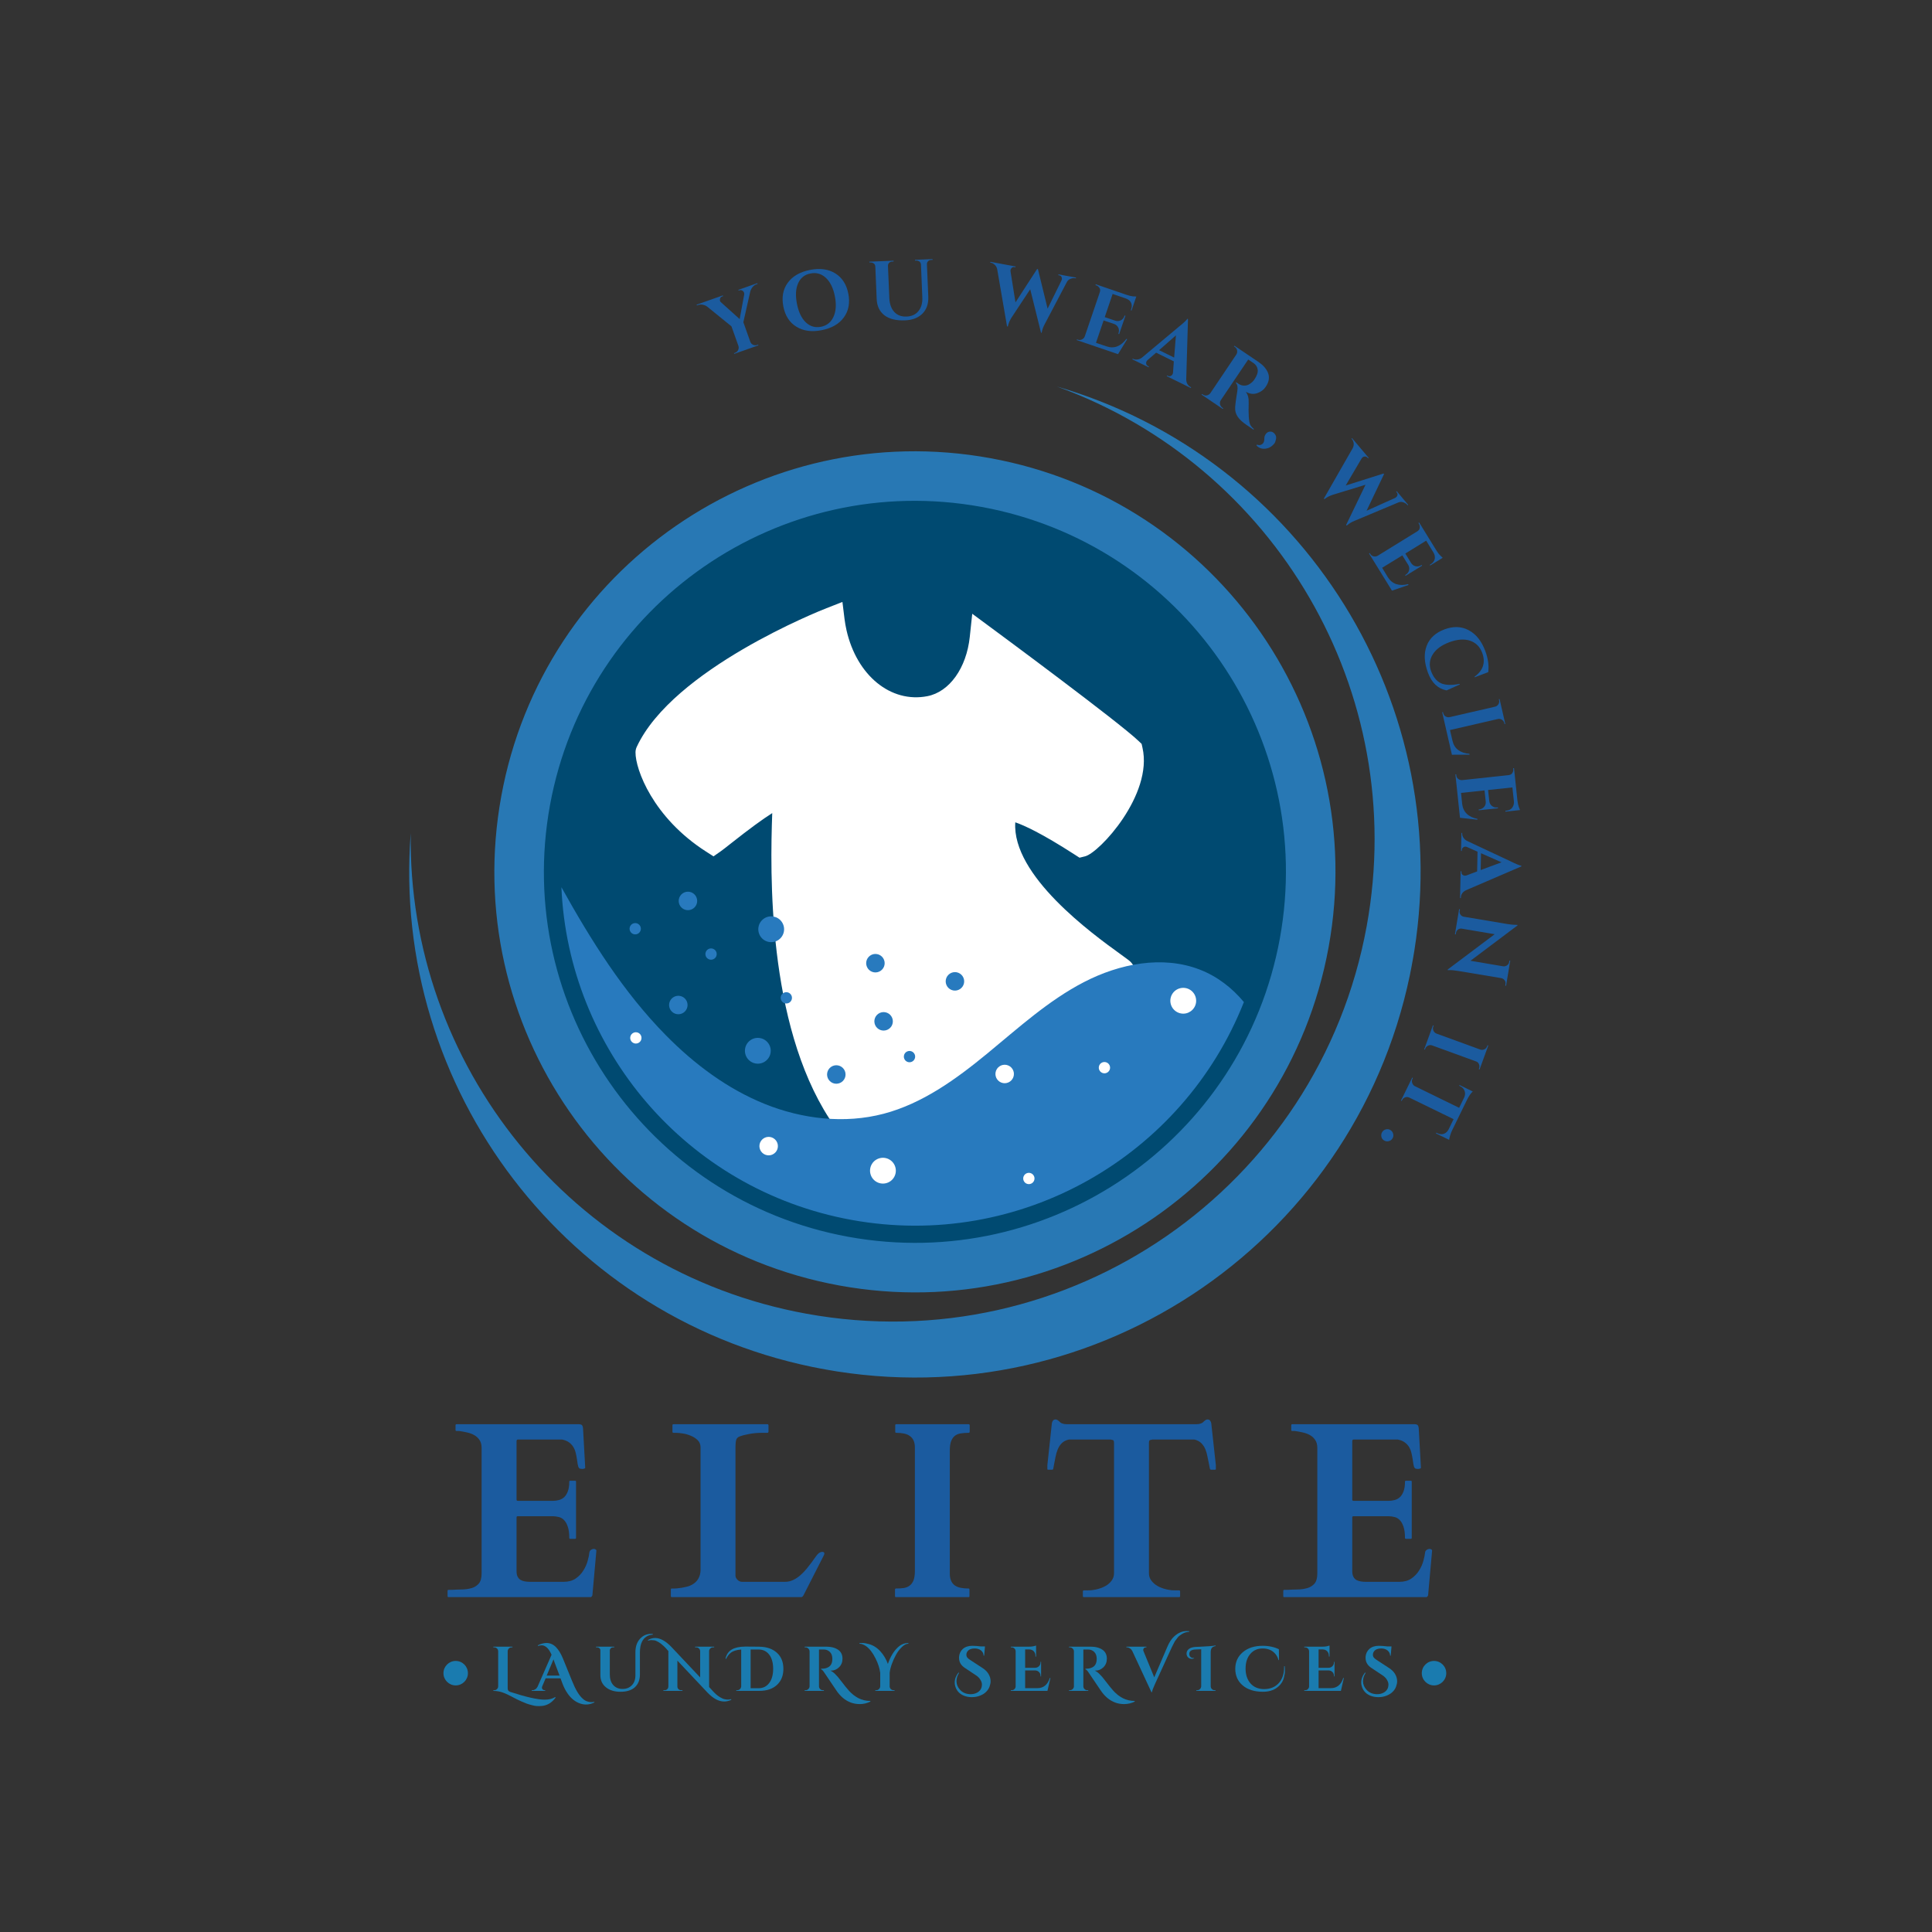 <svg xmlns="http://www.w3.org/2000/svg" xmlns:xlink="http://www.w3.org/1999/xlink" width="500" zoomAndPan="magnify" viewBox="0 0 375 375" height="500" preserveAspectRatio="xMidYMid meet" version="1.0"><rect x="0" y="0" width="375" height="375" fill="#333333" stroke="none"/><defs><clipPath id="4d2f576188"><path d="M 103.996 95.781 L 251.828 95.781 L 251.828 243.613 L 103.996 243.613 Z M 103.996 95.781 " clip-rule="nonzero"/></clipPath><clipPath id="ac2d1a8089"><path d="M 177.914 95.781 C 137.09 95.781 103.996 128.875 103.996 169.699 C 103.996 210.52 137.09 243.613 177.914 243.613 C 218.734 243.613 251.828 210.52 251.828 169.699 C 251.828 128.875 218.734 95.781 177.914 95.781 Z M 177.914 95.781 " clip-rule="nonzero"/></clipPath><clipPath id="a98dd20350"><path d="M 123.289 116.836 L 222.461 116.836 L 222.461 219 L 123.289 219 Z M 123.289 116.836 " clip-rule="nonzero"/></clipPath><clipPath id="b9f3a92f56"><path d="M 95.461 87 L 259.461 87 L 259.461 251 L 95.461 251 Z M 95.461 87 " clip-rule="nonzero"/></clipPath><clipPath id="e6d75fefea"><path d="M 99.082 55.664 L 291.648 90.816 L 256.496 283.383 L 63.93 248.23 Z M 99.082 55.664 " clip-rule="nonzero"/></clipPath><clipPath id="eebd93772a"><path d="M 99.082 55.664 L 291.648 90.816 L 256.496 283.383 L 63.93 248.23 Z M 99.082 55.664 " clip-rule="nonzero"/></clipPath><clipPath id="33caa9ee92"><path d="M 79 75 L 276 75 L 276 267.629 L 79 267.629 Z M 79 75 " clip-rule="nonzero"/></clipPath><clipPath id="1e687935cc"><path d="M 99.082 55.664 L 291.648 90.816 L 256.496 283.383 L 63.93 248.23 Z M 99.082 55.664 " clip-rule="nonzero"/></clipPath><clipPath id="a62006cee9"><path d="M 99.082 55.664 L 291.648 90.816 L 256.496 283.383 L 63.93 248.23 Z M 99.082 55.664 " clip-rule="nonzero"/></clipPath><clipPath id="d2ae3467e6"><path d="M 108.461 172 L 241.461 172 L 241.461 238 L 108.461 238 Z M 108.461 172 " clip-rule="nonzero"/></clipPath><clipPath id="b2e1000dd2"><path d="M 99.082 55.664 L 291.648 90.816 L 256.496 283.383 L 63.93 248.23 Z M 99.082 55.664 " clip-rule="nonzero"/></clipPath><clipPath id="4678c3a59f"><path d="M 99.082 55.664 L 291.648 90.816 L 256.496 283.383 L 63.93 248.23 Z M 99.082 55.664 " clip-rule="nonzero"/></clipPath><clipPath id="4f838c902f"><path d="M 144.461 201 L 150 201 L 150 206.629 L 144.461 206.629 Z M 144.461 201 " clip-rule="nonzero"/></clipPath><clipPath id="78631a79f8"><path d="M 99.082 55.664 L 291.648 90.816 L 256.496 283.383 L 63.93 248.23 Z M 99.082 55.664 " clip-rule="nonzero"/></clipPath><clipPath id="e28ba19b29"><path d="M 99.082 55.664 L 291.648 90.816 L 256.496 283.383 L 63.93 248.23 Z M 99.082 55.664 " clip-rule="nonzero"/></clipPath><clipPath id="7b60cd3dab"><path d="M 147 177.629 L 152.461 177.629 L 152.461 183 L 147 183 Z M 147 177.629 " clip-rule="nonzero"/></clipPath><clipPath id="52658e07f9"><path d="M 99.082 55.664 L 291.648 90.816 L 256.496 283.383 L 63.93 248.23 Z M 99.082 55.664 " clip-rule="nonzero"/></clipPath><clipPath id="3e0acf43be"><path d="M 99.082 55.664 L 291.648 90.816 L 256.496 283.383 L 63.93 248.23 Z M 99.082 55.664 " clip-rule="nonzero"/></clipPath><clipPath id="4745e0ebf7"><path d="M 129.461 193 L 133.461 193 L 133.461 197 L 129.461 197 Z M 129.461 193 " clip-rule="nonzero"/></clipPath><clipPath id="4cd54ab87f"><path d="M 99.082 55.664 L 291.648 90.816 L 256.496 283.383 L 63.93 248.23 Z M 99.082 55.664 " clip-rule="nonzero"/></clipPath><clipPath id="4da2cb37b0"><path d="M 99.082 55.664 L 291.648 90.816 L 256.496 283.383 L 63.93 248.23 Z M 99.082 55.664 " clip-rule="nonzero"/></clipPath><clipPath id="d99c7e53b5"><path d="M 169.461 196 L 173.461 196 L 173.461 200.629 L 169.461 200.629 Z M 169.461 196 " clip-rule="nonzero"/></clipPath><clipPath id="74ca32a361"><path d="M 99.082 55.664 L 291.648 90.816 L 256.496 283.383 L 63.93 248.23 Z M 99.082 55.664 " clip-rule="nonzero"/></clipPath><clipPath id="3774e952c2"><path d="M 99.082 55.664 L 291.648 90.816 L 256.496 283.383 L 63.93 248.23 Z M 99.082 55.664 " clip-rule="nonzero"/></clipPath><clipPath id="7a536c7c10"><path d="M 160.461 206.629 L 164.461 206.629 L 164.461 210.629 L 160.461 210.629 Z M 160.461 206.629 " clip-rule="nonzero"/></clipPath><clipPath id="2780f774e3"><path d="M 99.082 55.664 L 291.648 90.816 L 256.496 283.383 L 63.93 248.23 Z M 99.082 55.664 " clip-rule="nonzero"/></clipPath><clipPath id="e3c44a6cb5"><path d="M 99.082 55.664 L 291.648 90.816 L 256.496 283.383 L 63.93 248.23 Z M 99.082 55.664 " clip-rule="nonzero"/></clipPath><clipPath id="6ac9996bac"><path d="M 131.461 173 L 135.461 173 L 135.461 177 L 131.461 177 Z M 131.461 173 " clip-rule="nonzero"/></clipPath><clipPath id="c11c8cf977"><path d="M 99.082 55.664 L 291.648 90.816 L 256.496 283.383 L 63.93 248.23 Z M 99.082 55.664 " clip-rule="nonzero"/></clipPath><clipPath id="a6ac6a3825"><path d="M 99.082 55.664 L 291.648 90.816 L 256.496 283.383 L 63.93 248.23 Z M 99.082 55.664 " clip-rule="nonzero"/></clipPath><clipPath id="e4fb1bc655"><path d="M 183.461 188.629 L 187.461 188.629 L 187.461 192.629 L 183.461 192.629 Z M 183.461 188.629 " clip-rule="nonzero"/></clipPath><clipPath id="e1f69eb832"><path d="M 99.082 55.664 L 291.648 90.816 L 256.496 283.383 L 63.93 248.23 Z M 99.082 55.664 " clip-rule="nonzero"/></clipPath><clipPath id="c34d2a8595"><path d="M 99.082 55.664 L 291.648 90.816 L 256.496 283.383 L 63.93 248.23 Z M 99.082 55.664 " clip-rule="nonzero"/></clipPath><clipPath id="ab50c82a0b"><path d="M 168 185 L 172 185 L 172 189 L 168 189 Z M 168 185 " clip-rule="nonzero"/></clipPath><clipPath id="c77f32cf1e"><path d="M 99.082 55.664 L 291.648 90.816 L 256.496 283.383 L 63.93 248.23 Z M 99.082 55.664 " clip-rule="nonzero"/></clipPath><clipPath id="5595473bab"><path d="M 99.082 55.664 L 291.648 90.816 L 256.496 283.383 L 63.93 248.23 Z M 99.082 55.664 " clip-rule="nonzero"/></clipPath><clipPath id="d1d7c67cc6"><path d="M 122 179 L 124.461 179 L 124.461 181.629 L 122 181.629 Z M 122 179 " clip-rule="nonzero"/></clipPath><clipPath id="ffe5014c55"><path d="M 99.082 55.664 L 291.648 90.816 L 256.496 283.383 L 63.93 248.23 Z M 99.082 55.664 " clip-rule="nonzero"/></clipPath><clipPath id="59ab866d8e"><path d="M 99.082 55.664 L 291.648 90.816 L 256.496 283.383 L 63.93 248.23 Z M 99.082 55.664 " clip-rule="nonzero"/></clipPath><clipPath id="a1b33cf23d"><path d="M 136.461 184 L 139.461 184 L 139.461 186.629 L 136.461 186.629 Z M 136.461 184 " clip-rule="nonzero"/></clipPath><clipPath id="964b010249"><path d="M 99.082 55.664 L 291.648 90.816 L 256.496 283.383 L 63.93 248.23 Z M 99.082 55.664 " clip-rule="nonzero"/></clipPath><clipPath id="e42f939b82"><path d="M 99.082 55.664 L 291.648 90.816 L 256.496 283.383 L 63.93 248.23 Z M 99.082 55.664 " clip-rule="nonzero"/></clipPath><clipPath id="8e7982f65f"><path d="M 151.461 192 L 154 192 L 154 195 L 151.461 195 Z M 151.461 192 " clip-rule="nonzero"/></clipPath><clipPath id="ceaf1f139b"><path d="M 99.082 55.664 L 291.648 90.816 L 256.496 283.383 L 63.93 248.23 Z M 99.082 55.664 " clip-rule="nonzero"/></clipPath><clipPath id="980102c5ce"><path d="M 99.082 55.664 L 291.648 90.816 L 256.496 283.383 L 63.93 248.23 Z M 99.082 55.664 " clip-rule="nonzero"/></clipPath><clipPath id="fbbf6e9d1a"><path d="M 175 203.629 L 178 203.629 L 178 206.629 L 175 206.629 Z M 175 203.629 " clip-rule="nonzero"/></clipPath><clipPath id="f7f17ef2f2"><path d="M 99.082 55.664 L 291.648 90.816 L 256.496 283.383 L 63.93 248.23 Z M 99.082 55.664 " clip-rule="nonzero"/></clipPath><clipPath id="2b19feb6b7"><path d="M 99.082 55.664 L 291.648 90.816 L 256.496 283.383 L 63.93 248.23 Z M 99.082 55.664 " clip-rule="nonzero"/></clipPath><clipPath id="24f49299f0"><path d="M 227 191.629 L 232.461 191.629 L 232.461 197 L 227 197 Z M 227 191.629 " clip-rule="nonzero"/></clipPath><clipPath id="f7cb861098"><path d="M 99.082 55.664 L 291.648 90.816 L 256.496 283.383 L 63.93 248.23 Z M 99.082 55.664 " clip-rule="nonzero"/></clipPath><clipPath id="f3cba9c963"><path d="M 99.082 55.664 L 291.648 90.816 L 256.496 283.383 L 63.93 248.23 Z M 99.082 55.664 " clip-rule="nonzero"/></clipPath><clipPath id="3e19a3e8a7"><path d="M 168.461 224.629 L 174 224.629 L 174 230 L 168.461 230 Z M 168.461 224.629 " clip-rule="nonzero"/></clipPath><clipPath id="e0fc37fe18"><path d="M 99.082 55.664 L 291.648 90.816 L 256.496 283.383 L 63.93 248.23 Z M 99.082 55.664 " clip-rule="nonzero"/></clipPath><clipPath id="b9fecab732"><path d="M 99.082 55.664 L 291.648 90.816 L 256.496 283.383 L 63.93 248.23 Z M 99.082 55.664 " clip-rule="nonzero"/></clipPath><clipPath id="3fc2273cd6"><path d="M 193 206.629 L 197 206.629 L 197 210.629 L 193 210.629 Z M 193 206.629 " clip-rule="nonzero"/></clipPath><clipPath id="9e28e70be8"><path d="M 99.082 55.664 L 291.648 90.816 L 256.496 283.383 L 63.93 248.23 Z M 99.082 55.664 " clip-rule="nonzero"/></clipPath><clipPath id="717172b9cf"><path d="M 99.082 55.664 L 291.648 90.816 L 256.496 283.383 L 63.93 248.23 Z M 99.082 55.664 " clip-rule="nonzero"/></clipPath><clipPath id="b4aa646cc0"><path d="M 147 220.629 L 151 220.629 L 151 224.629 L 147 224.629 Z M 147 220.629 " clip-rule="nonzero"/></clipPath><clipPath id="4bee42ad2d"><path d="M 99.082 55.664 L 291.648 90.816 L 256.496 283.383 L 63.93 248.23 Z M 99.082 55.664 " clip-rule="nonzero"/></clipPath><clipPath id="0fd0fddda4"><path d="M 99.082 55.664 L 291.648 90.816 L 256.496 283.383 L 63.93 248.23 Z M 99.082 55.664 " clip-rule="nonzero"/></clipPath><clipPath id="41cd0ba71e"><path d="M 213 206 L 216 206 L 216 208.629 L 213 208.629 Z M 213 206 " clip-rule="nonzero"/></clipPath><clipPath id="2f4c325aa1"><path d="M 99.082 55.664 L 291.648 90.816 L 256.496 283.383 L 63.93 248.23 Z M 99.082 55.664 " clip-rule="nonzero"/></clipPath><clipPath id="08287fcb82"><path d="M 99.082 55.664 L 291.648 90.816 L 256.496 283.383 L 63.93 248.23 Z M 99.082 55.664 " clip-rule="nonzero"/></clipPath><clipPath id="054fe5fc46"><path d="M 198.461 227.629 L 201 227.629 L 201 230 L 198.461 230 Z M 198.461 227.629 " clip-rule="nonzero"/></clipPath><clipPath id="5aa486d2aa"><path d="M 99.082 55.664 L 291.648 90.816 L 256.496 283.383 L 63.93 248.23 Z M 99.082 55.664 " clip-rule="nonzero"/></clipPath><clipPath id="40636ec4ec"><path d="M 99.082 55.664 L 291.648 90.816 L 256.496 283.383 L 63.93 248.23 Z M 99.082 55.664 " clip-rule="nonzero"/></clipPath><clipPath id="485b61668d"><path d="M 122 200 L 125 200 L 125 202.629 L 122 202.629 Z M 122 200 " clip-rule="nonzero"/></clipPath><clipPath id="2d2381166c"><path d="M 99.082 55.664 L 291.648 90.816 L 256.496 283.383 L 63.93 248.23 Z M 99.082 55.664 " clip-rule="nonzero"/></clipPath><clipPath id="6c8b58576b"><path d="M 99.082 55.664 L 291.648 90.816 L 256.496 283.383 L 63.93 248.23 Z M 99.082 55.664 " clip-rule="nonzero"/></clipPath><clipPath id="ef58d46270"><path d="M 86.074 322.387 L 90.824 322.387 L 90.824 327.137 L 86.074 327.137 Z M 86.074 322.387 " clip-rule="nonzero"/></clipPath><clipPath id="338f61ba90"><path d="M 88.449 322.387 C 87.141 322.387 86.074 323.449 86.074 324.762 C 86.074 326.074 87.141 327.137 88.449 327.137 C 89.762 327.137 90.824 326.074 90.824 324.762 C 90.824 323.449 89.762 322.387 88.449 322.387 Z M 88.449 322.387 " clip-rule="nonzero"/></clipPath><clipPath id="48913ac013"><path d="M 275.969 322.387 L 280.719 322.387 L 280.719 327.137 L 275.969 327.137 Z M 275.969 322.387 " clip-rule="nonzero"/></clipPath><clipPath id="33ccb17daa"><path d="M 278.344 322.387 C 277.031 322.387 275.969 323.449 275.969 324.762 C 275.969 326.074 277.031 327.137 278.344 327.137 C 279.652 327.137 280.719 326.074 280.719 324.762 C 280.719 323.449 279.652 322.387 278.344 322.387 Z M 278.344 322.387 " clip-rule="nonzero"/></clipPath></defs><g clip-path="url(#4d2f576188)"><g clip-path="url(#ac2d1a8089)"><path fill="#004a71" d="M 103.996 95.781 L 251.828 95.781 L 251.828 243.613 L 103.996 243.613 Z M 103.996 95.781 " fill-opacity="1" fill-rule="nonzero"/></g></g><g clip-path="url(#a98dd20350)"><path fill="#ffffff" d="M 162.113 218.223 C 161.664 217.953 161.273 217.582 160.98 217.129 C 148.918 198.512 149.477 169.289 149.891 157.824 C 148.023 159 145.355 160.957 141.91 163.68 C 140.992 164.406 140.332 164.93 139.91 165.223 L 138.492 166.219 L 137.035 165.285 C 126.727 158.688 123.32 149.301 123.352 146.035 C 123.352 145.664 123.434 145.301 123.59 144.969 C 130.613 129.867 159.203 118.523 160.418 118.051 L 163.516 116.836 L 163.922 120.137 C 164.016 120.867 164.145 121.609 164.309 122.336 C 166.309 131.125 172.906 136.508 179.996 135.129 C 184.281 134.301 187.59 129.672 188.234 123.613 L 188.711 119.129 L 192.336 121.809 C 193.352 122.555 217.207 140.176 221.031 143.855 L 221.59 144.391 L 221.758 145.148 C 223.816 154.25 213.391 165.516 210.621 166.211 L 209.535 166.48 L 208.594 165.875 C 202.156 161.719 198.742 160.184 197.066 159.613 C 196.383 169.945 212.035 181.266 217.406 185.148 C 218.082 185.637 218.645 186.043 219.062 186.363 C 220.449 187.414 220.852 189.285 220.023 190.812 C 212.867 204.02 197.445 219.578 164.617 218.738 C 164.324 218.73 164.07 218.723 163.859 218.719 C 163.234 218.711 162.633 218.535 162.113 218.223 Z M 162.113 218.223 " fill-opacity="1" fill-rule="nonzero"/></g><g clip-path="url(#b9f3a92f56)"><g clip-path="url(#e6d75fefea)"><g clip-path="url(#eebd93772a)"><path fill="#2878b4" d="M 192.242 88.934 C 147.895 80.84 105.387 110.223 97.293 154.566 C 89.199 198.91 118.582 241.422 162.926 249.516 C 207.27 257.609 249.777 228.227 257.875 183.883 C 265.969 139.539 236.582 97.027 192.242 88.934 Z M 164.652 240.059 C 125.535 232.918 99.609 195.414 106.75 156.293 C 113.891 117.176 151.391 91.25 190.516 98.391 C 229.633 105.531 255.559 143.035 248.418 182.156 C 241.277 221.273 203.773 247.199 164.652 240.059 Z M 164.652 240.059 " fill-opacity="1" fill-rule="nonzero"/></g></g></g><g clip-path="url(#33caa9ee92)"><g clip-path="url(#1e687935cc)"><g clip-path="url(#a62006cee9)"><path fill="#2878b4" d="M 205.129 75.02 C 247.328 90.254 273.598 134.16 265.273 179.766 C 255.996 230.586 207.277 264.258 156.461 254.98 C 110.859 246.656 79.066 206.57 79.723 161.707 C 75.859 211.238 110.02 256.656 159.961 265.77 C 213.281 275.504 264.395 240.172 274.129 186.848 C 283.242 136.91 252.828 88.902 205.129 75.02 Z M 205.129 75.02 " fill-opacity="1" fill-rule="nonzero"/></g></g></g><g clip-path="url(#d2ae3467e6)"><g clip-path="url(#b2e1000dd2)"><g clip-path="url(#4678c3a59f)"><path fill="#287abe" d="M 210.371 190.637 C 203.445 194.227 197.621 199.562 191.594 204.516 C 185.57 209.465 179.066 214.188 171.523 216.176 C 163.938 218.172 155.742 217.211 148.465 214.285 C 141.184 211.355 134.773 206.547 129.262 200.961 C 120.992 192.574 114.723 182.531 108.969 172.207 C 110.305 203.539 133.105 230.906 165.254 236.777 C 198.047 242.762 229.648 224.379 241.438 194.5 C 239.152 191.746 236.27 189.523 232.93 188.219 C 225.668 185.379 217.293 187.047 210.371 190.637 Z M 210.371 190.637 " fill-opacity="1" fill-rule="nonzero"/></g></g></g><g clip-path="url(#4f838c902f)"><g clip-path="url(#78631a79f8)"><g clip-path="url(#e28ba19b29)"><path fill="#287abe" d="M 149.559 204.402 C 149.496 204.73 149.379 205.035 149.199 205.312 C 149.016 205.59 148.789 205.824 148.516 206.016 C 148.242 206.203 147.945 206.332 147.621 206.402 C 147.297 206.473 146.969 206.477 146.645 206.418 C 146.316 206.359 146.016 206.238 145.734 206.059 C 145.457 205.879 145.223 205.652 145.031 205.379 C 144.844 205.105 144.715 204.805 144.645 204.48 C 144.574 204.156 144.57 203.832 144.629 203.504 C 144.688 203.176 144.809 202.875 144.988 202.594 C 145.168 202.316 145.395 202.082 145.668 201.895 C 145.941 201.703 146.242 201.574 146.566 201.504 C 146.891 201.438 147.215 201.43 147.543 201.492 C 147.871 201.551 148.172 201.668 148.453 201.852 C 148.73 202.031 148.965 202.258 149.152 202.531 C 149.344 202.805 149.473 203.102 149.543 203.426 C 149.613 203.75 149.617 204.078 149.559 204.402 Z M 149.559 204.402 " fill-opacity="1" fill-rule="nonzero"/></g></g></g><g clip-path="url(#7b60cd3dab)"><g clip-path="url(#52658e07f9)"><g clip-path="url(#3e0acf43be)"><path fill="#287abe" d="M 152.152 180.816 C 152.094 181.145 151.973 181.445 151.793 181.727 C 151.613 182.004 151.387 182.238 151.113 182.43 C 150.84 182.617 150.543 182.746 150.215 182.816 C 149.891 182.887 149.566 182.891 149.238 182.832 C 148.914 182.773 148.609 182.652 148.332 182.473 C 148.051 182.293 147.816 182.066 147.629 181.793 C 147.441 181.52 147.312 181.219 147.242 180.895 C 147.172 180.57 147.164 180.246 147.227 179.918 C 147.285 179.59 147.406 179.289 147.586 179.008 C 147.766 178.73 147.992 178.496 148.266 178.309 C 148.539 178.117 148.836 177.988 149.16 177.918 C 149.488 177.848 149.812 177.844 150.141 177.902 C 150.465 177.965 150.77 178.082 151.047 178.262 C 151.328 178.445 151.562 178.672 151.75 178.945 C 151.938 179.219 152.066 179.516 152.137 179.84 C 152.207 180.164 152.211 180.492 152.152 180.816 Z M 152.152 180.816 " fill-opacity="1" fill-rule="nonzero"/></g></g></g><g clip-path="url(#4745e0ebf7)"><g clip-path="url(#4cd54ab87f)"><g clip-path="url(#4da2cb37b0)"><path fill="#287abe" d="M 133.426 195.395 C 133.383 195.629 133.301 195.844 133.168 196.043 C 133.039 196.246 132.879 196.414 132.684 196.547 C 132.488 196.684 132.273 196.773 132.039 196.824 C 131.809 196.875 131.574 196.879 131.34 196.836 C 131.105 196.793 130.891 196.707 130.691 196.578 C 130.492 196.449 130.324 196.289 130.188 196.094 C 130.051 195.895 129.961 195.684 129.91 195.449 C 129.859 195.219 129.855 194.984 129.898 194.75 C 129.941 194.516 130.027 194.301 130.156 194.098 C 130.285 193.898 130.449 193.73 130.645 193.598 C 130.84 193.461 131.055 193.367 131.285 193.32 C 131.52 193.27 131.75 193.266 131.984 193.309 C 132.219 193.352 132.438 193.438 132.637 193.566 C 132.836 193.695 133.004 193.855 133.137 194.051 C 133.273 194.246 133.367 194.461 133.418 194.695 C 133.465 194.926 133.469 195.16 133.426 195.395 Z M 133.426 195.395 " fill-opacity="1" fill-rule="nonzero"/></g></g></g><g clip-path="url(#d99c7e53b5)"><g clip-path="url(#74ca32a361)"><g clip-path="url(#3774e952c2)"><path fill="#287abe" d="M 173.273 198.562 C 173.23 198.797 173.145 199.016 173.016 199.215 C 172.887 199.414 172.723 199.582 172.527 199.715 C 172.332 199.852 172.117 199.945 171.887 199.992 C 171.652 200.043 171.418 200.047 171.184 200.004 C 170.949 199.961 170.734 199.875 170.535 199.746 C 170.336 199.617 170.168 199.457 170.031 199.262 C 169.895 199.066 169.805 198.852 169.754 198.617 C 169.703 198.387 169.699 198.152 169.742 197.918 C 169.785 197.684 169.871 197.469 170 197.27 C 170.129 197.066 170.293 196.902 170.488 196.766 C 170.684 196.629 170.898 196.539 171.129 196.488 C 171.363 196.438 171.594 196.434 171.828 196.477 C 172.062 196.52 172.281 196.605 172.48 196.734 C 172.68 196.863 172.848 197.023 172.984 197.223 C 173.117 197.418 173.211 197.629 173.262 197.863 C 173.312 198.094 173.312 198.328 173.273 198.562 Z M 173.273 198.562 " fill-opacity="1" fill-rule="nonzero"/></g></g></g><g clip-path="url(#7a536c7c10)"><g clip-path="url(#2780f774e3)"><g clip-path="url(#e3c44a6cb5)"><path fill="#287abe" d="M 164.094 208.879 C 164.051 209.113 163.965 209.332 163.836 209.531 C 163.707 209.73 163.543 209.898 163.348 210.035 C 163.152 210.168 162.938 210.262 162.703 210.312 C 162.473 210.363 162.238 210.367 162.004 210.324 C 161.77 210.281 161.555 210.195 161.355 210.066 C 161.156 209.938 160.988 209.773 160.852 209.578 C 160.715 209.383 160.625 209.168 160.574 208.938 C 160.523 208.703 160.52 208.469 160.562 208.234 C 160.605 208.004 160.691 207.785 160.82 207.586 C 160.949 207.387 161.113 207.219 161.309 207.082 C 161.504 206.949 161.719 206.855 161.949 206.805 C 162.184 206.754 162.414 206.75 162.648 206.793 C 162.883 206.836 163.102 206.922 163.301 207.051 C 163.5 207.18 163.668 207.344 163.805 207.539 C 163.938 207.734 164.031 207.949 164.082 208.18 C 164.129 208.414 164.133 208.645 164.094 208.879 Z M 164.094 208.879 " fill-opacity="1" fill-rule="nonzero"/></g></g></g><g clip-path="url(#6ac9996bac)"><g clip-path="url(#c11c8cf977)"><g clip-path="url(#a6ac6a3825)"><path fill="#287abe" d="M 135.293 175.195 C 135.25 175.426 135.164 175.645 135.035 175.844 C 134.906 176.043 134.742 176.211 134.547 176.348 C 134.352 176.48 134.137 176.574 133.906 176.625 C 133.672 176.676 133.438 176.68 133.207 176.637 C 132.973 176.594 132.754 176.508 132.555 176.379 C 132.355 176.25 132.188 176.086 132.051 175.891 C 131.918 175.695 131.824 175.48 131.773 175.25 C 131.723 175.016 131.719 174.785 131.762 174.551 C 131.805 174.316 131.891 174.098 132.02 173.898 C 132.148 173.699 132.312 173.531 132.508 173.395 C 132.703 173.262 132.918 173.168 133.148 173.117 C 133.383 173.066 133.617 173.062 133.848 173.105 C 134.082 173.148 134.301 173.234 134.5 173.363 C 134.699 173.492 134.867 173.656 135.004 173.852 C 135.137 174.047 135.23 174.262 135.281 174.492 C 135.332 174.727 135.336 174.961 135.293 175.195 Z M 135.293 175.195 " fill-opacity="1" fill-rule="nonzero"/></g></g></g><g clip-path="url(#e4fb1bc655)"><g clip-path="url(#e1f69eb832)"><g clip-path="url(#c34d2a8595)"><path fill="#287abe" d="M 187.117 190.805 C 187.074 191.035 186.988 191.254 186.859 191.453 C 186.73 191.652 186.566 191.82 186.371 191.957 C 186.176 192.09 185.961 192.184 185.73 192.234 C 185.496 192.285 185.266 192.289 185.031 192.246 C 184.797 192.203 184.578 192.117 184.379 191.988 C 184.18 191.859 184.012 191.695 183.875 191.5 C 183.742 191.305 183.648 191.09 183.598 190.859 C 183.547 190.625 183.543 190.395 183.586 190.16 C 183.629 189.926 183.715 189.707 183.844 189.508 C 183.973 189.309 184.137 189.141 184.332 189.004 C 184.527 188.871 184.742 188.777 184.973 188.727 C 185.207 188.676 185.441 188.672 185.676 188.715 C 185.906 188.758 186.125 188.844 186.324 188.973 C 186.523 189.102 186.691 189.266 186.828 189.461 C 186.961 189.656 187.055 189.871 187.105 190.102 C 187.156 190.336 187.16 190.57 187.117 190.805 Z M 187.117 190.805 " fill-opacity="1" fill-rule="nonzero"/></g></g></g><g clip-path="url(#ab50c82a0b)"><g clip-path="url(#c77f32cf1e)"><g clip-path="url(#5595473bab)"><path fill="#287abe" d="M 171.684 187.277 C 171.641 187.512 171.555 187.727 171.426 187.926 C 171.297 188.125 171.133 188.293 170.938 188.43 C 170.742 188.566 170.527 188.656 170.297 188.707 C 170.062 188.758 169.828 188.762 169.594 188.719 C 169.363 188.676 169.145 188.59 168.945 188.461 C 168.746 188.332 168.578 188.168 168.441 187.973 C 168.309 187.777 168.215 187.562 168.164 187.332 C 168.113 187.098 168.109 186.867 168.152 186.633 C 168.195 186.398 168.281 186.18 168.41 185.98 C 168.539 185.781 168.703 185.613 168.898 185.48 C 169.094 185.344 169.309 185.25 169.539 185.199 C 169.773 185.152 170.004 185.148 170.238 185.191 C 170.473 185.234 170.691 185.316 170.891 185.449 C 171.09 185.578 171.258 185.738 171.395 185.934 C 171.527 186.129 171.621 186.344 171.672 186.578 C 171.723 186.809 171.727 187.043 171.684 187.277 Z M 171.684 187.277 " fill-opacity="1" fill-rule="nonzero"/></g></g></g><g clip-path="url(#d1d7c67cc6)"><g clip-path="url(#ffe5014c55)"><g clip-path="url(#59ab866d8e)"><path fill="#287abe" d="M 124.375 180.465 C 124.348 180.605 124.297 180.738 124.215 180.859 C 124.137 180.984 124.039 181.086 123.918 181.168 C 123.801 181.25 123.668 181.309 123.527 181.34 C 123.383 181.367 123.242 181.371 123.098 181.344 C 122.957 181.32 122.824 181.266 122.703 181.188 C 122.578 181.109 122.477 181.008 122.395 180.891 C 122.312 180.77 122.254 180.641 122.223 180.496 C 122.195 180.355 122.191 180.211 122.219 180.07 C 122.242 179.926 122.297 179.793 122.375 179.672 C 122.453 179.551 122.555 179.449 122.672 179.363 C 122.793 179.281 122.922 179.227 123.066 179.195 C 123.207 179.164 123.352 179.164 123.492 179.188 C 123.637 179.215 123.77 179.266 123.891 179.348 C 124.012 179.426 124.113 179.523 124.199 179.645 C 124.281 179.762 124.336 179.895 124.367 180.035 C 124.398 180.18 124.398 180.32 124.375 180.465 Z M 124.375 180.465 " fill-opacity="1" fill-rule="nonzero"/></g></g></g><g clip-path="url(#a1b33cf23d)"><g clip-path="url(#964b010249)"><g clip-path="url(#e42f939b82)"><path fill="#287abe" d="M 139.094 185.379 C 139.066 185.52 139.016 185.652 138.938 185.777 C 138.855 185.898 138.758 186 138.637 186.082 C 138.52 186.164 138.387 186.223 138.246 186.254 C 138.105 186.285 137.961 186.285 137.816 186.262 C 137.676 186.234 137.543 186.18 137.422 186.102 C 137.297 186.023 137.195 185.926 137.113 185.805 C 137.031 185.684 136.973 185.555 136.945 185.414 C 136.914 185.27 136.91 185.129 136.938 184.984 C 136.965 184.844 137.016 184.711 137.094 184.586 C 137.172 184.465 137.273 184.363 137.391 184.281 C 137.512 184.199 137.641 184.141 137.785 184.109 C 137.926 184.078 138.07 184.078 138.211 184.105 C 138.355 184.129 138.488 184.184 138.609 184.262 C 138.73 184.34 138.832 184.438 138.918 184.559 C 139 184.68 139.055 184.809 139.086 184.949 C 139.117 185.094 139.117 185.234 139.094 185.379 Z M 139.094 185.379 " fill-opacity="1" fill-rule="nonzero"/></g></g></g><g clip-path="url(#8e7982f65f)"><g clip-path="url(#ceaf1f139b)"><g clip-path="url(#980102c5ce)"><path fill="#287abe" d="M 153.703 193.875 C 153.676 194.02 153.625 194.152 153.547 194.273 C 153.469 194.395 153.367 194.5 153.25 194.582 C 153.129 194.664 153 194.719 152.855 194.75 C 152.715 194.781 152.57 194.785 152.43 194.758 C 152.285 194.73 152.152 194.68 152.031 194.602 C 151.91 194.523 151.805 194.422 151.723 194.305 C 151.641 194.184 151.586 194.051 151.555 193.91 C 151.523 193.77 151.52 193.625 151.547 193.484 C 151.574 193.34 151.625 193.207 151.703 193.086 C 151.785 192.965 151.883 192.859 152.004 192.777 C 152.121 192.695 152.254 192.641 152.395 192.609 C 152.535 192.578 152.68 192.574 152.82 192.602 C 152.965 192.629 153.098 192.68 153.219 192.758 C 153.34 192.84 153.445 192.938 153.527 193.059 C 153.609 193.176 153.664 193.309 153.695 193.449 C 153.727 193.59 153.73 193.734 153.703 193.875 Z M 153.703 193.875 " fill-opacity="1" fill-rule="nonzero"/></g></g></g><g clip-path="url(#fbbf6e9d1a)"><g clip-path="url(#f7f17ef2f2)"><g clip-path="url(#2b19feb6b7)"><path fill="#287abe" d="M 177.613 205.281 C 177.586 205.426 177.531 205.559 177.453 205.68 C 177.375 205.805 177.277 205.906 177.156 205.988 C 177.035 206.07 176.906 206.129 176.766 206.156 C 176.621 206.188 176.48 206.191 176.336 206.164 C 176.195 206.137 176.062 206.086 175.938 206.008 C 175.816 205.93 175.715 205.828 175.633 205.711 C 175.551 205.59 175.492 205.461 175.461 205.316 C 175.43 205.176 175.43 205.031 175.457 204.891 C 175.48 204.746 175.535 204.613 175.613 204.492 C 175.691 204.371 175.789 204.266 175.91 204.184 C 176.031 204.102 176.16 204.047 176.301 204.016 C 176.445 203.984 176.586 203.98 176.73 204.008 C 176.875 204.035 177.004 204.086 177.129 204.164 C 177.25 204.246 177.352 204.344 177.434 204.465 C 177.52 204.582 177.574 204.715 177.605 204.855 C 177.637 204.996 177.637 205.141 177.613 205.281 Z M 177.613 205.281 " fill-opacity="1" fill-rule="nonzero"/></g></g></g><g clip-path="url(#24f49299f0)"><g clip-path="url(#f7cb861098)"><g clip-path="url(#f3cba9c963)"><path fill="#ffffff" d="M 232.133 194.695 C 232.07 195.023 231.953 195.324 231.77 195.602 C 231.59 195.883 231.363 196.117 231.09 196.305 C 230.816 196.492 230.52 196.625 230.195 196.695 C 229.871 196.762 229.543 196.77 229.219 196.707 C 228.891 196.648 228.586 196.527 228.309 196.348 C 228.031 196.168 227.797 195.941 227.605 195.668 C 227.418 195.395 227.289 195.098 227.219 194.773 C 227.148 194.449 227.145 194.121 227.203 193.797 C 227.262 193.469 227.383 193.164 227.562 192.887 C 227.742 192.609 227.969 192.375 228.242 192.184 C 228.516 191.996 228.816 191.867 229.141 191.797 C 229.465 191.727 229.789 191.723 230.117 191.781 C 230.445 191.84 230.746 191.961 231.027 192.141 C 231.305 192.32 231.539 192.547 231.727 192.82 C 231.918 193.094 232.047 193.395 232.117 193.719 C 232.184 194.043 232.191 194.367 232.133 194.695 Z M 232.133 194.695 " fill-opacity="1" fill-rule="nonzero"/></g></g></g><g clip-path="url(#3e19a3e8a7)"><g clip-path="url(#e0fc37fe18)"><g clip-path="url(#b9fecab732)"><path fill="#ffffff" d="M 173.84 227.68 C 173.781 228.004 173.66 228.309 173.48 228.586 C 173.301 228.867 173.074 229.102 172.801 229.289 C 172.527 229.477 172.23 229.605 171.906 229.676 C 171.578 229.746 171.254 229.75 170.926 229.691 C 170.602 229.633 170.297 229.512 170.02 229.332 C 169.738 229.152 169.508 228.926 169.316 228.652 C 169.129 228.379 169 228.082 168.93 227.754 C 168.859 227.43 168.855 227.105 168.914 226.777 C 168.973 226.453 169.094 226.148 169.273 225.871 C 169.453 225.59 169.68 225.355 169.953 225.168 C 170.227 224.98 170.527 224.852 170.852 224.781 C 171.176 224.711 171.5 224.703 171.828 224.766 C 172.152 224.824 172.457 224.945 172.734 225.125 C 173.016 225.305 173.25 225.531 173.438 225.805 C 173.625 226.078 173.754 226.375 173.824 226.699 C 173.895 227.027 173.902 227.352 173.84 227.68 Z M 173.84 227.68 " fill-opacity="1" fill-rule="nonzero"/></g></g></g><g clip-path="url(#3fc2273cd6)"><g clip-path="url(#9e28e70be8)"><g clip-path="url(#717172b9cf)"><path fill="#ffffff" d="M 196.77 208.781 C 196.727 209.016 196.645 209.23 196.512 209.43 C 196.383 209.633 196.223 209.797 196.027 209.934 C 195.832 210.07 195.617 210.16 195.383 210.211 C 195.152 210.262 194.918 210.266 194.684 210.223 C 194.449 210.18 194.234 210.094 194.035 209.965 C 193.836 209.836 193.668 209.676 193.531 209.48 C 193.395 209.281 193.305 209.07 193.254 208.836 C 193.203 208.605 193.199 208.371 193.242 208.137 C 193.285 207.902 193.371 207.688 193.5 207.484 C 193.629 207.285 193.793 207.117 193.988 206.984 C 194.184 206.848 194.398 206.754 194.629 206.707 C 194.863 206.656 195.094 206.652 195.328 206.695 C 195.562 206.738 195.781 206.824 195.98 206.953 C 196.18 207.082 196.348 207.242 196.48 207.438 C 196.617 207.633 196.711 207.848 196.762 208.082 C 196.809 208.312 196.812 208.547 196.77 208.781 Z M 196.77 208.781 " fill-opacity="1" fill-rule="nonzero"/></g></g></g><g clip-path="url(#b4aa646cc0)"><g clip-path="url(#4bee42ad2d)"><g clip-path="url(#0fd0fddda4)"><path fill="#ffffff" d="M 150.961 222.781 C 150.918 223.016 150.832 223.234 150.703 223.434 C 150.574 223.633 150.41 223.801 150.215 223.934 C 150.02 224.07 149.805 224.164 149.574 224.215 C 149.34 224.262 149.105 224.266 148.871 224.223 C 148.637 224.18 148.422 224.094 148.223 223.965 C 148.023 223.836 147.855 223.676 147.719 223.48 C 147.586 223.285 147.492 223.07 147.441 222.836 C 147.391 222.605 147.387 222.371 147.43 222.137 C 147.473 221.902 147.559 221.688 147.688 221.488 C 147.816 221.285 147.98 221.121 148.176 220.984 C 148.371 220.848 148.586 220.758 148.816 220.707 C 149.051 220.656 149.281 220.652 149.516 220.695 C 149.75 220.738 149.969 220.824 150.168 220.953 C 150.367 221.082 150.535 221.246 150.672 221.441 C 150.805 221.637 150.898 221.848 150.949 222.082 C 151 222.316 151 222.547 150.961 222.781 Z M 150.961 222.781 " fill-opacity="1" fill-rule="nonzero"/></g></g></g><g clip-path="url(#41cd0ba71e)"><g clip-path="url(#2f4c325aa1)"><g clip-path="url(#08287fcb82)"><path fill="#ffffff" d="M 215.449 207.43 C 215.422 207.574 215.367 207.707 215.289 207.828 C 215.211 207.949 215.113 208.051 214.992 208.133 C 214.875 208.219 214.742 208.273 214.602 208.305 C 214.457 208.336 214.316 208.336 214.172 208.312 C 214.031 208.285 213.898 208.23 213.773 208.152 C 213.652 208.074 213.551 207.977 213.469 207.855 C 213.387 207.738 213.328 207.605 213.297 207.465 C 213.27 207.32 213.266 207.18 213.293 207.035 C 213.316 206.895 213.371 206.762 213.449 206.637 C 213.527 206.516 213.625 206.414 213.746 206.332 C 213.867 206.25 213.996 206.191 214.141 206.16 C 214.281 206.129 214.422 206.129 214.566 206.156 C 214.711 206.18 214.844 206.234 214.965 206.312 C 215.086 206.391 215.188 206.488 215.27 206.609 C 215.355 206.73 215.41 206.859 215.441 207.004 C 215.473 207.145 215.473 207.285 215.449 207.43 Z M 215.449 207.43 " fill-opacity="1" fill-rule="nonzero"/></g></g></g><g clip-path="url(#054fe5fc46)"><g clip-path="url(#5aa486d2aa)"><g clip-path="url(#40636ec4ec)"><path fill="#ffffff" d="M 200.777 228.938 C 200.754 229.082 200.699 229.215 200.621 229.336 C 200.543 229.457 200.445 229.562 200.324 229.645 C 200.203 229.727 200.074 229.781 199.934 229.812 C 199.789 229.844 199.648 229.848 199.504 229.82 C 199.359 229.793 199.23 229.742 199.105 229.664 C 198.984 229.586 198.883 229.484 198.801 229.367 C 198.719 229.246 198.66 229.113 198.629 228.973 C 198.598 228.832 198.598 228.688 198.621 228.547 C 198.648 228.402 198.703 228.27 198.781 228.148 C 198.859 228.027 198.957 227.922 199.078 227.84 C 199.199 227.758 199.328 227.703 199.469 227.672 C 199.613 227.641 199.754 227.637 199.898 227.664 C 200.039 227.691 200.172 227.742 200.297 227.82 C 200.418 227.902 200.52 228 200.602 228.121 C 200.684 228.238 200.742 228.371 200.773 228.512 C 200.805 228.652 200.805 228.797 200.777 228.938 Z M 200.777 228.938 " fill-opacity="1" fill-rule="nonzero"/></g></g></g><g clip-path="url(#485b61668d)"><g clip-path="url(#2d2381166c)"><g clip-path="url(#6c8b58576b)"><path fill="#ffffff" d="M 124.496 201.652 C 124.473 201.797 124.418 201.93 124.34 202.051 C 124.262 202.172 124.16 202.273 124.043 202.355 C 123.922 202.441 123.793 202.496 123.648 202.527 C 123.508 202.559 123.363 202.559 123.223 202.535 C 123.078 202.508 122.945 202.453 122.824 202.375 C 122.703 202.297 122.602 202.199 122.516 202.078 C 122.434 201.961 122.379 201.828 122.348 201.688 C 122.316 201.543 122.316 201.402 122.34 201.258 C 122.367 201.117 122.418 200.984 122.5 200.859 C 122.578 200.738 122.676 200.637 122.797 200.555 C 122.914 200.473 123.047 200.414 123.188 200.383 C 123.332 200.355 123.473 200.352 123.617 200.379 C 123.758 200.402 123.891 200.457 124.012 200.535 C 124.137 200.613 124.238 200.711 124.32 200.832 C 124.402 200.953 124.461 201.082 124.488 201.227 C 124.52 201.367 124.523 201.508 124.496 201.652 Z M 124.496 201.652 " fill-opacity="1" fill-rule="nonzero"/></g></g></g><path fill="#1b5b9f" d="M 147.051 55.105 L 146.832 55.184 C 146.52 55.289 146.254 55.48 146.035 55.762 C 145.824 56.043 145.684 56.336 145.613 56.637 L 144.285 62.543 L 145.629 66.324 C 145.723 66.598 145.898 66.793 146.16 66.918 C 146.418 67.043 146.684 67.059 146.957 66.965 L 147.145 66.887 L 147.207 67.027 L 142.52 68.684 L 142.473 68.543 L 142.676 68.48 C 142.945 68.379 143.145 68.199 143.27 67.949 C 143.395 67.691 143.414 67.426 143.332 67.152 L 141.973 63.34 L 137.316 59.559 C 137.078 59.363 136.785 59.227 136.441 59.152 C 136.098 59.082 135.777 59.102 135.473 59.215 L 135.27 59.277 L 135.207 59.137 L 140.301 57.34 L 140.363 57.48 L 140.16 57.543 C 139.93 57.629 139.793 57.793 139.754 58.043 C 139.723 58.191 139.723 58.316 139.754 58.418 C 139.793 58.523 139.867 58.617 139.973 58.699 L 143.566 61.934 L 144.457 57.121 C 144.465 56.996 144.449 56.883 144.41 56.777 C 144.379 56.676 144.305 56.574 144.191 56.48 C 143.992 56.316 143.777 56.27 143.551 56.34 L 143.379 56.402 L 143.316 56.262 L 146.988 54.965 Z M 147.051 55.105 " fill-opacity="1" fill-rule="nonzero"/><path fill="#1b5b9f" d="M 152.906 54.879 C 153.844 53.609 155.273 52.781 157.203 52.395 C 159.141 52.012 160.773 52.23 162.109 53.051 C 163.453 53.875 164.301 55.188 164.656 56.988 C 165.008 58.793 164.723 60.328 163.797 61.598 C 162.879 62.871 161.453 63.699 159.516 64.082 C 157.586 64.469 155.945 64.25 154.594 63.426 C 153.25 62.605 152.398 61.293 152.047 59.488 C 151.695 57.688 151.98 56.152 152.906 54.879 Z M 156.406 62.566 C 157.238 63.359 158.223 63.645 159.359 63.426 C 160.492 63.199 161.301 62.551 161.781 61.488 C 162.27 60.426 162.359 59.098 162.047 57.504 C 161.734 55.91 161.148 54.719 160.297 53.926 C 159.441 53.137 158.445 52.855 157.312 53.082 C 156.176 53.301 155.375 53.941 154.906 55.004 C 154.445 56.059 154.375 57.379 154.688 58.973 C 155 60.566 155.57 61.766 156.406 62.566 Z M 156.406 62.566 " fill-opacity="1" fill-rule="nonzero"/><path fill="#1b5b9f" d="M 181.008 50.445 L 180.742 50.445 C 180.512 50.457 180.312 50.539 180.148 50.695 C 179.992 50.852 179.914 51.039 179.914 51.258 L 180.18 57.617 C 180.23 58.961 179.855 60.047 179.055 60.867 C 178.25 61.68 177.125 62.117 175.68 62.18 C 173.961 62.25 172.621 61.926 171.664 61.195 C 170.715 60.457 170.215 59.406 170.164 58.039 L 169.898 51.727 C 169.875 51.395 169.719 51.164 169.43 51.039 C 169.293 50.969 169.148 50.938 168.992 50.945 L 168.742 50.945 L 168.742 50.789 L 173.445 50.602 L 173.445 50.758 L 173.18 50.773 C 172.938 50.773 172.742 50.852 172.586 51.008 C 172.43 51.164 172.352 51.359 172.352 51.586 L 172.617 57.82 C 172.656 58.977 172.977 59.883 173.57 60.539 C 174.172 61.188 174.969 61.488 175.961 61.445 C 176.949 61.406 177.715 61.055 178.258 60.398 C 178.809 59.734 179.062 58.859 179.023 57.773 L 178.758 51.32 C 178.727 51.008 178.57 50.789 178.289 50.664 C 178.152 50.594 178.008 50.562 177.852 50.57 L 177.602 50.586 L 177.602 50.43 L 181.008 50.289 Z M 181.008 50.445 " fill-opacity="1" fill-rule="nonzero"/><path fill="#1b5b9f" d="M 208.824 54.035 L 208.684 54.004 C 208.402 53.965 208.109 54 207.809 54.113 C 207.504 54.219 207.27 54.41 207.105 54.691 L 202.809 62.863 C 202.504 63.414 202.309 63.941 202.215 64.441 C 202.203 64.504 202.199 64.555 202.199 64.598 L 202.059 64.566 L 199.965 56.145 L 196.324 61.66 C 195.969 62.23 195.734 62.805 195.621 63.379 L 195.465 63.348 L 193.543 52.191 C 193.449 51.848 193.285 51.578 193.059 51.379 C 192.84 51.172 192.594 51.043 192.324 50.988 L 192.199 50.973 L 192.23 50.816 L 197.121 51.723 L 197.09 51.879 L 196.949 51.848 C 196.73 51.809 196.547 51.848 196.402 51.973 C 196.266 52.098 196.184 52.23 196.152 52.363 C 196.129 52.488 196.129 52.613 196.152 52.738 L 197.105 58.691 L 201.309 52.207 L 201.465 52.254 L 203.34 59.91 L 205.98 54.551 C 206.043 54.449 206.082 54.332 206.105 54.207 C 206.137 54.074 206.113 53.922 206.043 53.754 C 205.969 53.59 205.812 53.484 205.574 53.441 L 205.418 53.41 L 205.449 53.254 L 208.855 53.879 Z M 208.824 54.035 " fill-opacity="1" fill-rule="nonzero"/><path fill="#1b5b9f" d="M 209.242 65.945 C 209.5 66.027 209.758 66.008 210.008 65.883 C 210.266 65.758 210.449 65.562 210.555 65.289 L 213.492 56.664 C 213.562 56.395 213.559 56.176 213.477 56.008 C 213.297 55.695 213.086 55.5 212.836 55.414 L 212.633 55.336 L 212.695 55.18 L 218.617 57.211 C 219.117 57.379 219.543 57.484 219.898 57.523 C 220.262 57.555 220.48 57.566 220.555 57.555 L 219.633 60.273 L 219.492 60.211 L 219.555 60.023 C 219.773 59.398 219.688 58.863 219.305 58.414 C 219.117 58.219 218.867 58.062 218.555 57.945 L 215.961 57.055 L 214.43 61.555 L 216.461 62.242 C 216.844 62.367 217.203 62.348 217.539 62.18 C 217.883 62.004 218.117 61.727 218.242 61.352 L 218.289 61.227 L 218.445 61.289 L 217.227 64.852 L 217.07 64.789 L 217.102 64.664 C 217.234 64.281 217.219 63.926 217.055 63.602 C 216.898 63.27 216.641 63.035 216.289 62.898 L 214.211 62.195 L 212.727 66.539 L 214.758 67.227 C 215.508 67.484 216.211 67.484 216.867 67.227 C 217.523 66.965 218.109 66.48 218.633 65.773 L 218.789 65.836 L 217.008 68.742 L 208.992 66.008 L 209.039 65.867 Z M 209.242 65.945 " fill-opacity="1" fill-rule="nonzero"/><path fill="#1b5b9f" d="M 231.074 75.109 L 231.199 75.172 L 231.137 75.312 L 226.465 73.016 L 226.527 72.875 L 226.652 72.938 C 226.871 73.051 227.062 73.062 227.23 72.969 C 227.406 72.883 227.52 72.785 227.574 72.672 C 227.637 72.555 227.672 72.43 227.684 72.297 L 227.84 70.141 L 224.402 68.453 L 222.762 69.875 C 222.656 69.969 222.574 70.07 222.512 70.188 C 222.457 70.301 222.449 70.453 222.48 70.641 C 222.52 70.828 222.652 70.973 222.871 71.078 L 222.996 71.141 L 222.934 71.281 L 219.793 69.75 L 219.855 69.609 L 219.98 69.672 C 220.199 69.777 220.457 69.812 220.762 69.781 C 221.062 69.75 221.348 69.637 221.621 69.438 L 228.793 63.438 C 229.719 62.699 230.277 62.18 230.465 61.875 L 230.59 61.938 L 230.246 73.641 C 230.254 73.992 230.332 74.297 230.48 74.547 C 230.637 74.805 230.832 74.992 231.074 75.109 Z M 224.98 67.969 L 227.902 69.406 L 228.246 65.094 Z M 224.98 67.969 " fill-opacity="1" fill-rule="nonzero"/><path fill="#1b5b9f" d="M 242.902 70.203 L 242.324 69.812 C 242.301 69.805 242.285 69.793 242.277 69.781 L 236.949 77.688 C 236.801 77.926 236.754 78.188 236.809 78.469 C 236.871 78.75 237.016 78.969 237.246 79.125 L 237.434 79.25 L 237.34 79.375 L 233.215 76.594 L 233.309 76.469 L 233.496 76.594 C 233.809 76.812 234.145 76.832 234.512 76.656 C 234.668 76.582 234.801 76.473 234.918 76.328 L 239.98 68.797 C 240.125 68.559 240.172 68.297 240.121 68.016 C 240.066 67.734 239.926 67.516 239.699 67.359 L 239.512 67.234 L 239.605 67.109 L 244.262 70.25 C 245.137 70.836 245.746 71.516 246.09 72.297 C 246.266 72.703 246.328 73.137 246.277 73.594 C 246.234 74.055 246.027 74.559 245.652 75.109 C 245.285 75.664 244.746 76.062 244.027 76.312 C 243.309 76.562 242.566 76.473 241.809 76.047 C 242.215 76.578 242.402 77.289 242.371 78.188 C 242.297 80.406 242.395 81.82 242.668 82.438 C 242.812 82.727 243.051 83.004 243.387 83.266 L 243.293 83.391 L 241.98 82.5 C 241.188 81.969 240.598 81.422 240.215 80.859 C 239.84 80.297 239.684 79.656 239.746 78.938 C 239.766 78.52 239.906 77.492 240.168 75.859 C 240.281 75.152 240.184 74.641 239.871 74.328 L 239.965 74.203 L 240.371 74.484 C 240.785 74.766 241.23 74.887 241.699 74.844 C 242.176 74.805 242.656 74.547 243.137 74.078 C 243.293 73.914 243.406 73.773 243.48 73.656 C 243.98 72.918 244.191 72.281 244.121 71.75 C 244.047 71.219 243.777 70.793 243.309 70.469 C 243.223 70.418 243.09 70.328 242.902 70.203 Z M 242.902 70.203 " fill-opacity="1" fill-rule="nonzero"/><path fill="#1b5b9f" d="M 243.953 86.297 C 244.453 86.484 244.859 86.391 245.172 86.016 C 245.336 85.805 245.414 85.516 245.406 85.141 C 245.406 84.773 245.508 84.465 245.719 84.203 C 245.926 83.945 246.172 83.805 246.453 83.781 C 246.742 83.75 246.992 83.824 247.203 84 C 247.648 84.367 247.797 84.812 247.641 85.344 C 247.578 85.676 247.477 85.926 247.344 86.094 C 246.957 86.551 246.547 86.848 246.109 86.984 C 245.305 87.223 244.629 87.113 244.078 86.656 C 244.008 86.602 243.945 86.547 243.891 86.484 Z M 243.953 86.297 " fill-opacity="1" fill-rule="nonzero"/><path fill="#1b5b9f" d="M 273.215 98.078 L 273.121 97.969 C 272.941 97.758 272.699 97.602 272.387 97.5 C 272.082 97.395 271.781 97.395 271.48 97.5 L 262.949 101.078 C 262.387 101.305 261.906 101.586 261.512 101.922 C 261.469 101.961 261.426 101.992 261.387 102.016 L 261.277 101.906 L 265.043 94.094 L 258.715 96.031 C 258.066 96.238 257.52 96.523 257.074 96.891 L 256.965 96.766 L 262.59 86.938 C 262.734 86.625 262.785 86.32 262.746 86.016 C 262.703 85.715 262.594 85.461 262.418 85.25 L 262.324 85.141 L 262.434 85.047 L 265.652 88.859 L 265.543 88.953 L 265.449 88.844 C 265.301 88.68 265.137 88.602 264.949 88.609 C 264.762 88.609 264.613 88.656 264.512 88.75 C 264.406 88.836 264.324 88.93 264.262 89.031 L 261.199 94.234 L 268.559 91.906 L 268.637 92.031 L 265.246 99.141 L 270.699 96.688 C 270.812 96.645 270.922 96.578 271.027 96.484 C 271.129 96.398 271.203 96.27 271.246 96.094 C 271.297 95.914 271.246 95.738 271.09 95.562 L 270.996 95.438 L 271.105 95.344 L 273.324 97.984 Z M 273.215 98.078 " fill-opacity="1" fill-rule="nonzero"/><path fill="#1b5b9f" d="M 265.977 107.535 C 266.133 107.773 266.344 107.926 266.617 107.988 C 266.898 108.051 267.156 108.012 267.398 107.879 L 275.148 103.098 C 275.375 102.934 275.512 102.754 275.555 102.566 C 275.617 102.215 275.574 101.922 275.43 101.691 L 275.32 101.504 L 275.461 101.426 L 278.758 106.77 C 279.027 107.215 279.293 107.566 279.555 107.816 C 279.812 108.066 279.969 108.215 280.023 108.27 L 277.586 109.77 L 277.523 109.629 L 277.68 109.535 C 278.25 109.18 278.527 108.711 278.508 108.129 C 278.496 107.848 278.414 107.566 278.258 107.285 L 276.82 104.941 L 272.773 107.441 L 273.898 109.285 C 274.117 109.617 274.406 109.824 274.773 109.91 C 275.137 109.992 275.492 109.93 275.836 109.723 L 275.945 109.645 L 276.023 109.801 L 272.82 111.77 L 272.742 111.613 L 272.852 111.551 C 273.195 111.34 273.406 111.059 273.492 110.707 C 273.586 110.363 273.539 110.02 273.352 109.676 L 272.195 107.801 L 268.273 110.207 L 269.383 112.035 C 269.809 112.711 270.355 113.16 271.023 113.379 C 271.699 113.598 272.461 113.598 273.305 113.379 L 273.398 113.535 L 270.18 114.645 L 265.727 107.426 L 265.867 107.348 Z M 265.977 107.535 " fill-opacity="1" fill-rule="nonzero"/><path fill="#1b5b9f" d="M 277.16 130.555 C 276.43 128.586 276.348 126.855 276.91 125.367 C 277.48 123.875 278.633 122.812 280.363 122.164 C 282.09 121.52 283.66 121.57 285.066 122.32 C 286.48 123.062 287.555 124.398 288.285 126.336 C 288.836 127.812 289.027 129.188 288.863 130.461 L 286.238 131.461 L 286.207 131.352 C 287.895 130.121 288.387 128.574 287.691 126.711 C 287.242 125.512 286.449 124.727 285.316 124.352 C 284.18 123.984 282.852 124.086 281.332 124.648 C 279.82 125.211 278.746 125.992 278.113 126.992 C 277.477 128 277.355 129.078 277.754 130.227 C 278.191 131.414 278.824 132.203 279.66 132.602 C 280.512 132.996 281.727 133.043 283.301 132.742 L 283.348 132.852 L 280.785 134.008 C 279.098 133.684 277.887 132.531 277.16 130.555 Z M 277.16 130.555 " fill-opacity="1" fill-rule="nonzero"/><path fill="#1b5b9f" d="M 280.129 138.434 C 280.191 138.703 280.34 138.91 280.582 139.059 C 280.832 139.203 281.09 139.25 281.363 139.199 L 290.191 137.168 C 290.473 137.098 290.684 136.941 290.832 136.699 C 290.988 136.461 291.035 136.207 290.973 135.934 L 290.926 135.715 L 291.066 135.684 L 292.176 140.527 L 292.035 140.543 L 291.988 140.34 C 291.926 140.066 291.77 139.855 291.52 139.699 C 291.277 139.543 291.02 139.496 290.738 139.559 L 281.441 141.699 L 281.926 143.777 C 282.102 144.559 282.473 145.156 283.035 145.574 C 283.605 146 284.332 146.246 285.207 146.309 L 285.238 146.48 L 281.816 146.496 L 279.926 138.246 L 280.082 138.215 Z M 280.129 138.434 " fill-opacity="1" fill-rule="nonzero"/><path fill="#1b5b9f" d="M 282.664 150.512 C 282.695 150.793 282.82 151.016 283.039 151.184 C 283.266 151.359 283.523 151.438 283.805 151.418 L 292.852 150.449 C 293.133 150.395 293.336 150.297 293.461 150.152 C 293.668 149.871 293.758 149.598 293.727 149.324 L 293.711 149.105 L 293.867 149.09 L 294.523 155.309 C 294.586 155.84 294.672 156.27 294.789 156.605 C 294.914 156.949 294.996 157.156 295.039 157.23 L 292.195 157.543 L 292.195 157.371 L 292.383 157.355 C 293.039 157.281 293.48 156.973 293.711 156.434 C 293.824 156.184 293.871 155.895 293.852 155.574 L 293.555 152.84 L 288.836 153.34 L 289.07 155.496 C 289.121 155.891 289.293 156.203 289.586 156.434 C 289.875 156.672 290.215 156.77 290.602 156.73 L 290.742 156.715 L 290.758 156.887 L 287.023 157.277 L 287.008 157.105 L 287.133 157.105 C 287.527 157.051 287.84 156.887 288.07 156.605 C 288.309 156.324 288.414 155.996 288.383 155.621 L 288.148 153.418 L 283.586 153.902 L 283.805 156.043 C 283.898 156.832 284.199 157.473 284.711 157.965 C 285.219 158.453 285.902 158.777 286.758 158.934 L 286.773 159.105 L 283.383 158.73 L 282.492 150.309 L 282.648 150.293 Z M 282.664 150.512 " fill-opacity="1" fill-rule="nonzero"/><path fill="#1b5b9f" d="M 283.555 174.172 L 283.555 174.312 L 283.398 174.312 L 283.508 169.109 L 283.664 169.109 L 283.664 169.25 C 283.652 169.488 283.719 169.664 283.867 169.781 C 284.023 169.906 284.164 169.969 284.289 169.969 C 284.422 169.969 284.555 169.945 284.68 169.906 L 286.711 169.141 L 286.789 165.312 L 284.789 164.422 C 284.652 164.359 284.523 164.328 284.398 164.328 C 284.273 164.328 284.133 164.383 283.977 164.5 C 283.828 164.613 283.75 164.789 283.742 165.031 L 283.742 165.172 L 283.586 165.172 L 283.664 161.672 L 283.82 161.672 L 283.805 161.812 C 283.805 162.062 283.875 162.312 284.023 162.562 C 284.18 162.82 284.406 163.035 284.711 163.203 L 293.18 167.172 C 294.25 167.703 294.953 167.988 295.289 168.031 L 295.289 168.172 L 284.539 172.797 C 284.215 172.961 283.969 173.164 283.805 173.406 C 283.641 173.656 283.555 173.91 283.555 174.172 Z M 287.461 165.609 L 287.398 168.875 L 291.445 167.375 Z M 287.461 165.609 " fill-opacity="1" fill-rule="nonzero"/><path fill="#1b5b9f" d="M 292.215 191.016 C 292.277 190.641 292.16 190.328 291.871 190.078 C 291.746 189.973 291.594 189.898 291.418 189.859 L 283.09 188.469 C 282.371 188.344 281.758 188.285 281.246 188.297 L 280.996 188.312 L 281.012 188.172 L 290.121 181.328 L 283.73 180.25 C 283.457 180.207 283.215 180.266 282.996 180.422 C 282.777 180.586 282.648 180.805 282.605 181.078 L 282.559 181.375 L 282.402 181.344 L 283.215 176.469 L 283.371 176.5 L 283.324 176.781 C 283.273 177.062 283.324 177.312 283.48 177.531 C 283.637 177.758 283.855 177.895 284.137 177.938 L 292.512 179.344 C 293.219 179.457 293.816 179.516 294.309 179.516 L 294.559 179.516 L 294.527 179.641 L 285.418 186.484 L 291.777 187.562 C 292.059 187.594 292.309 187.523 292.527 187.359 C 292.754 187.203 292.891 186.988 292.934 186.719 L 292.98 186.438 L 293.137 186.469 L 292.324 191.344 L 292.168 191.312 Z M 292.215 191.016 " fill-opacity="1" fill-rule="nonzero"/><path fill="#1b5b9f" d="M 278.191 199.289 C 278.098 199.547 278.113 199.809 278.238 200.07 C 278.363 200.328 278.555 200.512 278.816 200.617 L 287.348 203.727 C 287.617 203.809 287.879 203.789 288.129 203.664 C 288.379 203.547 288.551 203.359 288.645 203.102 L 288.723 202.883 L 288.879 202.93 L 287.176 207.602 L 287.035 207.539 L 287.098 207.352 C 287.191 207.09 287.18 206.824 287.066 206.555 C 286.961 206.293 286.773 206.117 286.504 206.023 L 277.973 202.914 C 277.715 202.82 277.453 202.836 277.191 202.961 C 276.922 203.086 276.738 203.277 276.645 203.539 L 276.582 203.727 L 276.426 203.695 L 278.129 199.023 L 278.27 199.07 Z M 278.191 199.289 " fill-opacity="1" fill-rule="nonzero"/><path fill="#1b5b9f" d="M 282.141 217.23 L 273.516 213.027 C 273.266 212.91 273.012 212.902 272.75 212.996 C 272.48 213.09 272.281 213.262 272.156 213.512 L 272.078 213.684 L 271.922 213.637 L 274.109 209.168 L 274.25 209.23 L 274.156 209.418 C 274.031 209.668 274.016 209.926 274.109 210.199 C 274.195 210.469 274.355 210.672 274.594 210.809 L 283.219 215.027 L 284.188 213.043 C 284.395 212.594 284.426 212.168 284.281 211.762 C 284.145 211.355 283.859 211.047 283.422 210.84 L 283.234 210.746 L 283.297 210.605 L 285.859 211.855 C 285.504 212.176 285.133 212.715 284.75 213.465 L 281.859 219.387 C 281.711 219.688 281.582 220.027 281.469 220.402 C 281.352 220.785 281.289 221.066 281.281 221.246 L 278.719 219.996 L 278.797 219.855 L 278.984 219.949 C 279.578 220.238 280.125 220.215 280.625 219.871 C 280.844 219.715 281.031 219.484 281.188 219.184 Z M 282.141 217.23 " fill-opacity="1" fill-rule="nonzero"/><path fill="#1b5b9f" d="M 268.129 220.637 C 268.059 220.324 268.105 220.027 268.27 219.746 C 268.438 219.473 268.676 219.297 268.988 219.215 C 269.301 219.129 269.598 219.172 269.879 219.34 C 270.16 219.516 270.336 219.762 270.41 220.074 C 270.492 220.395 270.449 220.691 270.285 220.965 C 270.117 221.246 269.871 221.422 269.551 221.496 C 269.23 221.578 268.926 221.531 268.645 221.355 C 268.363 221.188 268.191 220.949 268.129 220.637 Z M 268.129 220.637 " fill-opacity="1" fill-rule="nonzero"/><g clip-path="url(#ef58d46270)"><g clip-path="url(#338f61ba90)"><path fill="#1a7baf" d="M 86.074 322.387 L 90.824 322.387 L 90.824 327.137 L 86.074 327.137 Z M 86.074 322.387 " fill-opacity="1" fill-rule="nonzero"/></g></g><g clip-path="url(#48913ac013)"><g clip-path="url(#33ccb17daa)"><path fill="#1a7baf" d="M 275.969 322.387 L 280.719 322.387 L 280.719 327.137 L 275.969 327.137 Z M 275.969 322.387 " fill-opacity="1" fill-rule="nonzero"/></g></g><path fill="#1b5b9f" d="M 86.871 308.781 C 86.871 308.773 86.875 308.742 86.887 308.688 C 86.906 308.625 86.965 308.594 87.059 308.594 L 87.574 308.594 C 88.238 308.555 88.922 308.527 89.621 308.516 C 90.316 308.508 90.953 308.418 91.527 308.25 C 92.098 308.086 92.566 307.793 92.934 307.375 C 93.297 306.949 93.48 306.293 93.48 305.406 L 93.48 281.031 C 93.48 280.418 93.348 279.918 93.09 279.531 C 92.84 279.137 92.504 278.82 92.09 278.578 C 91.684 278.34 91.219 278.164 90.699 278.047 C 90.176 277.922 89.645 277.824 89.105 277.75 L 88.605 277.75 C 88.52 277.75 88.469 277.73 88.449 277.688 C 88.426 277.637 88.418 277.594 88.418 277.562 L 88.418 276.625 C 88.418 276.594 88.426 276.559 88.449 276.516 C 88.469 276.465 88.52 276.438 88.605 276.438 L 112.309 276.438 C 112.598 276.438 112.809 276.492 112.934 276.594 C 113.059 276.699 113.137 276.922 113.168 277.266 L 113.59 284.891 C 113.59 284.965 113.52 285.023 113.387 285.062 C 113.262 285.105 113.141 285.125 113.027 285.125 C 112.902 285.125 112.77 285.109 112.637 285.078 C 112.512 285.047 112.426 285 112.387 284.938 C 112.27 284.781 112.188 284.547 112.137 284.234 C 112.094 283.922 112.043 283.578 111.98 283.203 C 111.926 282.82 111.848 282.422 111.746 282.016 C 111.652 281.602 111.5 281.219 111.293 280.875 C 111.082 280.523 110.797 280.215 110.434 279.953 C 110.078 279.695 109.625 279.512 109.074 279.406 L 100.574 279.406 C 100.363 279.406 100.262 279.512 100.262 279.719 L 100.262 291.078 C 100.262 291.234 100.344 291.312 100.512 291.312 L 107.309 291.312 C 107.703 291.312 108.094 291.262 108.48 291.156 C 108.875 291.055 109.219 290.867 109.512 290.594 C 109.801 290.324 110.035 289.949 110.215 289.469 C 110.402 288.992 110.496 288.367 110.496 287.594 C 110.496 287.469 110.562 287.406 110.699 287.406 L 111.621 287.406 C 111.746 287.406 111.809 287.469 111.809 287.594 L 111.809 298.5 C 111.809 298.586 111.781 298.637 111.73 298.656 C 111.688 298.68 111.652 298.688 111.621 298.688 L 110.699 298.688 C 110.613 298.688 110.559 298.668 110.527 298.625 C 110.504 298.574 110.496 298.531 110.496 298.5 C 110.496 297.617 110.402 296.902 110.215 296.359 C 110.035 295.809 109.797 295.375 109.496 295.062 C 109.203 294.75 108.859 294.547 108.465 294.453 C 108.078 294.352 107.672 294.297 107.246 294.297 L 100.512 294.297 C 100.344 294.297 100.262 294.375 100.262 294.531 L 100.262 304.938 C 100.262 305.398 100.332 305.766 100.48 306.047 C 100.625 306.32 100.816 306.527 101.059 306.672 C 101.309 306.809 101.59 306.902 101.902 306.953 C 102.223 307.008 102.559 307.031 102.902 307.031 L 109.402 307.031 C 110.328 307.031 111.098 306.824 111.715 306.406 C 112.34 305.98 112.84 305.465 113.215 304.859 C 113.598 304.258 113.879 303.633 114.059 302.984 C 114.246 302.328 114.359 301.773 114.402 301.312 C 114.434 301.105 114.535 300.945 114.715 300.828 C 114.891 300.703 115.09 300.641 115.309 300.641 C 115.391 300.641 115.484 300.672 115.59 300.734 C 115.703 300.797 115.762 300.871 115.762 300.953 L 114.98 309.672 C 114.949 309.746 114.902 309.82 114.84 309.891 C 114.785 309.965 114.723 310 114.652 310 L 87.059 310 C 86.965 310 86.906 309.977 86.887 309.922 C 86.875 309.859 86.871 309.824 86.871 309.812 Z M 86.871 308.781 " fill-opacity="1" fill-rule="nonzero"/><path fill="#1b5b9f" d="M 130.398 310 C 130.324 310 130.273 309.98 130.242 309.938 C 130.219 309.887 130.211 309.844 130.211 309.812 L 130.211 308.531 C 130.211 308.492 130.215 308.449 130.227 308.406 C 130.246 308.355 130.305 308.328 130.398 308.328 L 130.977 308.328 C 131.016 308.328 131.168 308.32 131.43 308.297 C 131.699 308.277 132 308.242 132.336 308.188 C 132.68 308.125 133.031 308.047 133.398 307.953 C 133.762 307.859 134.07 307.742 134.32 307.594 C 134.883 307.281 135.297 306.875 135.57 306.375 C 135.84 305.875 135.977 305.312 135.977 304.688 L 135.977 280.938 C 135.977 280.367 135.789 279.898 135.414 279.531 C 135.039 279.168 134.59 278.883 134.07 278.672 C 133.559 278.453 133.039 278.309 132.508 278.234 C 131.977 278.152 131.547 278.109 131.227 278.109 L 130.711 278.109 C 130.625 278.109 130.574 278.086 130.555 278.031 C 130.531 277.969 130.523 277.93 130.523 277.906 L 130.523 276.625 C 130.523 276.594 130.531 276.559 130.555 276.516 C 130.574 276.465 130.625 276.438 130.711 276.438 L 148.961 276.438 C 149.043 276.438 149.094 276.465 149.117 276.516 C 149.148 276.559 149.164 276.594 149.164 276.625 L 149.164 277.906 C 149.164 277.938 149.148 277.98 149.117 278.031 C 149.094 278.086 149.043 278.109 148.961 278.109 L 147.945 278.109 C 147.059 278.109 146.23 278.184 145.461 278.328 C 144.699 278.465 144.086 278.621 143.617 278.797 C 143.25 278.922 143.016 279.133 142.914 279.422 C 142.809 279.715 142.758 280.219 142.758 280.938 L 142.758 305.906 C 142.789 306.18 142.93 306.434 143.18 306.672 C 143.438 306.914 143.727 307.031 144.039 307.031 L 152.367 307.031 C 152.93 307.031 153.461 306.914 153.961 306.672 C 154.461 306.434 154.922 306.125 155.352 305.75 C 155.777 305.375 156.172 304.969 156.539 304.531 C 156.902 304.086 157.234 303.656 157.539 303.25 C 157.84 302.836 158.105 302.465 158.336 302.141 C 158.574 301.809 158.781 301.574 158.961 301.438 C 159.043 301.387 159.137 301.34 159.242 301.297 C 159.344 301.246 159.465 301.219 159.602 301.219 C 159.871 301.219 160.008 301.324 160.008 301.531 C 160.008 301.625 159.984 301.719 159.945 301.812 L 155.992 309.578 C 155.93 309.703 155.855 309.809 155.773 309.891 C 155.688 309.965 155.594 310 155.492 310 Z M 130.398 310 " fill-opacity="1" fill-rule="nonzero"/><path fill="#1b5b9f" d="M 184.359 305.484 C 184.359 306.016 184.441 306.465 184.609 306.828 C 184.773 307.195 185.008 307.492 185.312 307.719 C 185.625 307.938 186.004 308.094 186.453 308.188 C 186.91 308.281 187.422 308.328 187.984 308.328 C 188.109 308.328 188.172 308.398 188.172 308.531 L 188.172 309.812 C 188.172 309.855 188.16 309.898 188.141 309.938 C 188.129 309.98 188.078 310 187.984 310 L 173.906 310 C 173.832 310 173.781 309.98 173.75 309.938 C 173.727 309.887 173.719 309.844 173.719 309.812 L 173.719 308.531 C 173.719 308.492 173.727 308.449 173.75 308.406 C 173.781 308.355 173.832 308.328 173.906 308.328 C 174.469 308.328 174.973 308.297 175.422 308.234 C 175.867 308.164 176.25 308.008 176.562 307.766 C 176.883 307.527 177.133 307.188 177.312 306.75 C 177.488 306.305 177.578 305.699 177.578 304.938 L 177.578 280.953 C 177.578 280.422 177.492 279.977 177.328 279.609 C 177.16 279.246 176.922 278.953 176.609 278.734 C 176.305 278.508 175.926 278.344 175.469 278.25 C 175.02 278.156 174.516 278.109 173.953 278.109 C 173.828 278.109 173.766 278.043 173.766 277.906 L 173.766 276.625 C 173.766 276.5 173.828 276.438 173.953 276.438 L 188.031 276.438 C 188.102 276.438 188.148 276.465 188.172 276.516 C 188.203 276.559 188.219 276.594 188.219 276.625 L 188.219 277.906 C 188.219 277.938 188.203 277.98 188.172 278.031 C 188.148 278.086 188.102 278.109 188.031 278.109 C 187.469 278.109 186.961 278.148 186.516 278.219 C 186.066 278.281 185.68 278.434 185.359 278.672 C 185.047 278.914 184.801 279.258 184.625 279.703 C 184.445 280.141 184.359 280.742 184.359 281.5 Z M 184.359 305.484 " fill-opacity="1" fill-rule="nonzero"/><path fill="#1b5b9f" d="M 216.23 280.078 C 216.23 279.746 216.16 279.559 216.027 279.516 C 215.891 279.477 215.73 279.438 215.543 279.406 L 207.48 279.406 C 206.887 279.543 206.422 279.781 206.09 280.125 C 205.754 280.461 205.496 280.855 205.309 281.312 C 205.121 281.773 204.973 282.273 204.871 282.812 C 204.777 283.344 204.676 283.855 204.574 284.344 C 204.543 284.48 204.512 284.652 204.48 284.859 C 204.449 285.059 204.418 285.172 204.387 285.203 C 204.355 285.246 204.297 285.266 204.215 285.266 L 203.434 285.266 C 203.34 285.266 203.293 285.234 203.293 285.172 L 203.293 284.391 L 204.168 276.25 C 204.199 276.074 204.266 275.906 204.371 275.75 C 204.484 275.594 204.66 275.516 204.902 275.516 C 205.016 275.516 205.125 275.547 205.23 275.609 C 205.332 275.672 205.434 275.746 205.527 275.828 C 205.621 275.914 205.707 275.996 205.793 276.078 C 205.887 276.164 205.98 276.219 206.074 276.25 C 206.262 276.324 206.438 276.375 206.605 276.406 C 206.77 276.43 206.957 276.438 207.168 276.438 L 232.105 276.438 C 232.312 276.438 232.5 276.43 232.668 276.406 C 232.832 276.375 233.012 276.324 233.199 276.25 C 233.301 276.219 233.395 276.164 233.48 276.078 C 233.562 275.996 233.652 275.914 233.746 275.828 C 233.848 275.746 233.949 275.672 234.043 275.609 C 234.145 275.547 234.254 275.516 234.371 275.516 C 234.609 275.516 234.781 275.594 234.887 275.75 C 235 275.906 235.074 276.074 235.105 276.25 L 235.996 284.391 L 235.996 285.172 C 235.996 285.234 235.949 285.266 235.855 285.266 L 235.059 285.266 C 234.984 285.266 234.934 285.246 234.902 285.203 C 234.871 285.172 234.832 285.059 234.793 284.859 C 234.762 284.652 234.73 284.48 234.699 284.344 C 234.594 283.855 234.488 283.344 234.387 282.812 C 234.293 282.273 234.152 281.773 233.965 281.312 C 233.777 280.855 233.516 280.461 233.184 280.125 C 232.848 279.781 232.391 279.543 231.809 279.406 L 223.715 279.406 C 223.516 279.438 223.348 279.477 223.215 279.516 C 223.078 279.559 223.012 279.746 223.012 280.078 L 223.012 305.359 C 223.012 305.84 223.129 306.266 223.371 306.641 C 223.609 307.008 223.934 307.336 224.34 307.625 C 224.746 307.906 225.219 308.137 225.762 308.312 C 226.312 308.492 226.895 308.609 227.512 308.672 C 227.688 308.684 227.91 308.688 228.184 308.688 C 228.453 308.688 228.684 308.688 228.871 308.688 C 228.953 308.688 229.004 308.715 229.027 308.766 C 229.047 308.809 229.059 308.844 229.059 308.875 L 229.059 309.812 C 229.059 309.844 229.047 309.887 229.027 309.938 C 229.004 309.98 228.953 310 228.871 310 L 210.371 310 C 210.297 310 210.246 309.98 210.215 309.938 C 210.191 309.887 210.184 309.844 210.184 309.812 L 210.184 308.875 C 210.184 308.844 210.191 308.809 210.215 308.766 C 210.246 308.715 210.297 308.688 210.371 308.688 C 210.547 308.688 210.777 308.688 211.059 308.688 C 211.34 308.688 211.562 308.684 211.73 308.672 C 212.355 308.609 212.938 308.492 213.48 308.312 C 214.031 308.137 214.512 307.906 214.918 307.625 C 215.324 307.336 215.641 307.008 215.871 306.641 C 216.109 306.266 216.23 305.84 216.23 305.359 Z M 216.23 280.078 " fill-opacity="1" fill-rule="nonzero"/><path fill="#1b5b9f" d="M 249.082 308.781 C 249.082 308.773 249.086 308.742 249.098 308.688 C 249.117 308.625 249.176 308.594 249.27 308.594 L 249.785 308.594 C 250.449 308.555 251.133 308.527 251.832 308.516 C 252.527 308.508 253.164 308.418 253.738 308.25 C 254.309 308.086 254.777 307.793 255.145 307.375 C 255.508 306.949 255.691 306.293 255.691 305.406 L 255.691 281.031 C 255.691 280.418 255.559 279.918 255.301 279.531 C 255.051 279.137 254.715 278.82 254.301 278.578 C 253.895 278.34 253.43 278.164 252.91 278.047 C 252.387 277.922 251.855 277.824 251.316 277.75 L 250.816 277.75 C 250.73 277.75 250.68 277.73 250.66 277.688 C 250.637 277.637 250.629 277.594 250.629 277.562 L 250.629 276.625 C 250.629 276.594 250.637 276.559 250.66 276.516 C 250.68 276.465 250.73 276.438 250.816 276.438 L 274.52 276.438 C 274.809 276.438 275.02 276.492 275.145 276.594 C 275.27 276.699 275.348 276.922 275.379 277.266 L 275.801 284.891 C 275.801 284.965 275.73 285.023 275.598 285.062 C 275.473 285.105 275.352 285.125 275.238 285.125 C 275.113 285.125 274.98 285.109 274.848 285.078 C 274.723 285.047 274.637 285 274.598 284.938 C 274.48 284.781 274.398 284.547 274.348 284.234 C 274.305 283.922 274.254 283.578 274.191 283.203 C 274.137 282.82 274.059 282.422 273.957 282.016 C 273.863 281.602 273.711 281.219 273.504 280.875 C 273.293 280.523 273.008 280.215 272.645 279.953 C 272.289 279.695 271.836 279.512 271.285 279.406 L 262.785 279.406 C 262.574 279.406 262.473 279.512 262.473 279.719 L 262.473 291.078 C 262.473 291.234 262.555 291.312 262.723 291.312 L 269.52 291.312 C 269.914 291.312 270.305 291.262 270.691 291.156 C 271.086 291.055 271.43 290.867 271.723 290.594 C 272.012 290.324 272.246 289.949 272.426 289.469 C 272.613 288.992 272.707 288.367 272.707 287.594 C 272.707 287.469 272.773 287.406 272.91 287.406 L 273.832 287.406 C 273.957 287.406 274.02 287.469 274.02 287.594 L 274.02 298.5 C 274.02 298.586 273.992 298.637 273.941 298.656 C 273.898 298.68 273.863 298.688 273.832 298.688 L 272.91 298.688 C 272.824 298.688 272.77 298.668 272.738 298.625 C 272.715 298.574 272.707 298.531 272.707 298.5 C 272.707 297.617 272.613 296.902 272.426 296.359 C 272.246 295.809 272.008 295.375 271.707 295.062 C 271.414 294.75 271.07 294.547 270.676 294.453 C 270.289 294.352 269.883 294.297 269.457 294.297 L 262.723 294.297 C 262.555 294.297 262.473 294.375 262.473 294.531 L 262.473 304.938 C 262.473 305.398 262.543 305.766 262.691 306.047 C 262.836 306.32 263.027 306.527 263.27 306.672 C 263.52 306.809 263.801 306.902 264.113 306.953 C 264.434 307.008 264.77 307.031 265.113 307.031 L 271.613 307.031 C 272.539 307.031 273.309 306.824 273.926 306.406 C 274.551 305.98 275.051 305.465 275.426 304.859 C 275.809 304.258 276.09 303.633 276.27 302.984 C 276.457 302.328 276.57 301.773 276.613 301.312 C 276.645 301.105 276.746 300.945 276.926 300.828 C 277.102 300.703 277.301 300.641 277.52 300.641 C 277.602 300.641 277.695 300.672 277.801 300.734 C 277.914 300.797 277.973 300.871 277.973 300.953 L 277.191 309.672 C 277.16 309.746 277.113 309.82 277.051 309.891 C 276.996 309.965 276.934 310 276.863 310 L 249.27 310 C 249.176 310 249.117 309.977 249.098 309.922 C 249.086 309.859 249.082 309.824 249.082 309.812 Z M 249.082 308.781 " fill-opacity="1" fill-rule="nonzero"/><path fill="#1a7baf" d="M 105.711 329.902 C 106.555 329.902 107.234 329.734 107.758 329.402 L 107.852 329.496 C 107.141 330.465 106.266 331.004 105.227 331.121 C 105.008 331.141 104.812 331.152 104.648 331.152 C 104.492 331.152 104.309 331.145 104.102 331.137 C 103.891 331.125 103.602 331.066 103.227 330.965 C 102.852 330.871 102.516 330.77 102.227 330.668 C 101.945 330.562 101.617 330.426 101.242 330.262 C 100.867 330.094 100.555 329.949 100.305 329.824 C 100.062 329.699 99.773 329.547 99.43 329.371 C 99.094 329.191 98.797 329.043 98.539 328.918 C 98.289 328.793 98.047 328.688 97.82 328.605 C 97.141 328.332 96.453 328.199 95.758 328.199 L 95.758 328.074 L 95.914 328.074 C 96.133 328.074 96.312 328.004 96.461 327.855 C 96.617 327.711 96.695 327.527 96.695 327.309 L 96.695 320.512 C 96.695 320.293 96.617 320.113 96.461 319.965 C 96.312 319.82 96.133 319.746 95.914 319.746 L 95.758 319.746 L 95.758 319.621 L 99.477 319.621 L 99.461 319.746 L 99.352 319.746 C 99.039 319.746 98.805 319.871 98.648 320.121 C 98.574 320.238 98.539 320.367 98.539 320.512 L 98.539 327.621 C 98.539 327.895 98.59 328.082 98.695 328.184 C 98.797 328.285 98.918 328.359 99.055 328.402 C 102.125 329.402 104.344 329.902 105.711 329.902 Z M 105.711 329.902 " fill-opacity="1" fill-rule="nonzero"/><path fill="#1a7baf" d="M 115.375 330.434 C 114.477 330.891 113.57 330.969 112.656 330.668 C 111.688 330.355 110.852 329.691 110.156 328.684 C 109.781 328.145 109.457 327.52 109.188 326.809 L 108.797 325.762 L 105.906 325.762 L 105.25 327.309 C 105.207 327.414 105.188 327.504 105.188 327.574 C 105.188 327.637 105.203 327.707 105.234 327.777 C 105.266 327.852 105.328 327.918 105.422 327.98 C 105.516 328.043 105.617 328.074 105.734 328.074 L 105.828 328.074 L 105.828 328.199 L 103.203 328.199 L 103.203 328.074 L 103.312 328.074 C 103.5 328.074 103.68 328.023 103.859 327.918 C 104.047 327.805 104.203 327.637 104.328 327.418 L 107.062 321.184 C 106.738 320.465 106.398 319.973 106.047 319.699 C 105.742 319.473 105.453 319.355 105.172 319.355 C 104.898 319.355 104.648 319.398 104.422 319.48 L 104.391 319.355 C 104.984 319.055 105.547 318.902 106.078 318.902 C 106.754 318.902 107.359 319.164 107.891 319.684 C 108.41 320.207 108.867 320.949 109.266 321.918 L 111.047 326.293 C 111.711 327.961 112.398 329.098 113.109 329.715 C 113.391 329.973 113.68 330.152 113.984 330.246 C 114.285 330.34 114.539 330.387 114.75 330.387 C 114.957 330.387 115.16 330.363 115.359 330.324 Z M 106.109 325.23 L 108.609 325.23 L 107.75 322.965 C 107.707 322.852 107.648 322.695 107.578 322.496 C 107.504 322.301 107.457 322.16 107.438 322.074 Z M 106.109 325.23 " fill-opacity="1" fill-rule="nonzero"/><path fill="#1a7baf" d="M 126.363 317.137 C 126.477 317.137 126.59 317.145 126.707 317.152 L 126.707 317.277 C 125.738 317.352 125.039 317.805 124.613 318.637 C 124.34 319.191 124.207 319.887 124.207 320.73 L 124.207 325.105 C 124.184 326.129 123.852 326.93 123.207 327.512 C 122.559 328.086 121.637 328.371 120.441 328.371 C 119.254 328.371 118.301 328.074 117.582 327.48 C 116.871 326.887 116.523 326.098 116.535 325.105 L 116.535 320.34 C 116.535 320.176 116.473 320.035 116.348 319.918 C 116.223 319.805 116.066 319.746 115.879 319.746 L 115.691 319.746 L 115.691 319.621 L 119.223 319.621 L 119.223 319.746 L 119.02 319.746 C 118.77 319.746 118.582 319.848 118.457 320.043 C 118.395 320.129 118.363 320.227 118.363 320.34 L 118.363 325.012 C 118.363 325.879 118.586 326.566 119.035 327.074 C 119.492 327.574 120.086 327.824 120.816 327.824 C 120.824 327.824 120.832 327.824 120.832 327.824 C 120.832 327.824 120.836 327.824 120.848 327.824 C 121.574 327.824 122.168 327.59 122.629 327.121 C 123.098 326.652 123.332 326.004 123.332 325.168 L 123.332 320.73 C 123.332 319.629 123.621 318.754 124.207 318.105 C 124.789 317.461 125.508 317.137 126.363 317.137 Z M 126.363 317.137 " fill-opacity="1" fill-rule="nonzero"/><path fill="#1a7baf" d="M 139.824 329.465 C 139.957 329.547 140.109 329.625 140.277 329.699 C 140.453 329.77 140.621 329.816 140.777 329.84 C 140.934 329.871 141.105 329.887 141.293 329.887 C 141.488 329.887 141.691 329.859 141.902 329.809 L 141.949 329.934 C 141.488 330.152 141.027 330.262 140.559 330.262 C 139.496 330.262 138.406 329.672 137.293 328.496 L 131.48 322.324 L 131.48 327.34 C 131.48 327.551 131.551 327.727 131.699 327.871 C 131.855 328.008 132.031 328.074 132.23 328.074 L 132.465 328.074 L 132.465 328.199 L 128.762 328.199 L 128.762 328.074 L 128.98 328.074 C 129.188 328.074 129.363 328.008 129.512 327.871 C 129.656 327.727 129.73 327.543 129.73 327.324 L 129.73 320.465 C 129.332 320.008 129.031 319.684 128.824 319.496 C 128.625 319.309 128.449 319.16 128.293 319.043 C 128.129 318.918 127.973 318.816 127.824 318.73 C 127.48 318.535 127.207 318.418 126.996 318.387 C 126.789 318.355 126.598 318.34 126.418 318.34 C 126.23 318.34 126.027 318.379 125.809 318.449 L 125.762 318.324 C 126.211 318.066 126.676 317.934 127.152 317.934 C 128.184 317.934 129.27 318.551 130.418 319.777 L 135.902 325.59 L 135.902 320.496 C 135.891 320.277 135.812 320.102 135.668 319.965 C 135.52 319.82 135.344 319.746 135.137 319.746 L 134.918 319.746 L 134.918 319.621 L 138.621 319.621 L 138.621 319.746 L 138.402 319.746 C 138.191 319.746 138.016 319.82 137.871 319.965 C 137.723 320.102 137.645 320.273 137.637 320.48 L 137.637 327.449 L 137.824 327.652 C 137.875 327.695 137.953 327.777 138.059 327.902 C 138.16 328.02 138.25 328.117 138.324 328.199 C 138.406 328.293 138.512 328.402 138.637 328.527 C 138.77 328.66 138.891 328.777 138.996 328.871 C 139.109 328.973 139.238 329.078 139.387 329.184 C 139.543 329.297 139.688 329.391 139.824 329.465 Z M 139.824 329.465 " fill-opacity="1" fill-rule="nonzero"/><path fill="#1a7baf" d="M 144.57 319.605 C 144.703 319.605 144.953 319.605 145.32 319.605 C 145.684 319.605 146.367 319.613 147.367 319.621 C 148.812 319.645 149.953 320.035 150.789 320.793 C 151.633 321.555 152.055 322.598 152.055 323.918 C 152.055 325.242 151.633 326.289 150.789 327.059 C 149.953 327.82 148.812 328.199 147.367 328.199 L 142.914 328.199 L 142.914 328.074 L 143.086 328.074 C 143.281 328.074 143.453 328.008 143.602 327.871 C 143.758 327.727 143.844 327.551 143.867 327.34 L 143.867 320.168 C 142.949 320.242 142.273 320.457 141.836 320.809 C 141.617 320.988 141.445 321.164 141.32 321.34 C 141.188 321.52 141.055 321.738 140.93 321.996 L 140.82 321.934 C 141.008 321.121 141.414 320.535 142.039 320.168 C 142.664 319.805 143.508 319.617 144.57 319.605 Z M 147.227 327.684 C 148.102 327.684 148.793 327.348 149.305 326.668 C 149.812 325.992 150.07 325.074 150.07 323.918 C 150.07 322.754 149.812 321.836 149.305 321.168 C 148.793 320.504 148.105 320.168 147.242 320.168 C 147.23 320.168 147.227 320.168 147.227 320.168 L 145.695 320.168 L 145.695 327.684 Z M 147.227 327.684 " fill-opacity="1" fill-rule="nonzero"/><path fill="#1a7baf" d="M 168.934 330.277 C 168.285 330.598 167.605 330.762 166.887 330.762 C 166.25 330.762 165.672 330.66 165.152 330.465 C 164.027 330.047 163.066 329.234 162.277 328.027 C 162.066 327.738 161.688 327.176 161.137 326.34 C 160.582 325.508 160.223 324.977 160.059 324.746 C 159.777 324.301 159.547 324.055 159.371 324.012 L 159.371 323.887 C 159.379 323.887 159.391 323.887 159.402 323.887 C 159.41 323.887 159.422 323.887 159.434 323.887 C 159.453 323.887 159.473 323.887 159.496 323.887 C 159.516 323.887 159.535 323.887 159.559 323.887 C 159.578 323.887 159.598 323.887 159.621 323.887 C 160.035 323.887 160.418 323.793 160.762 323.605 C 161.293 323.316 161.559 322.773 161.559 321.98 C 161.559 321.398 161.395 320.949 161.074 320.637 C 160.75 320.324 160.359 320.168 159.902 320.168 L 158.965 320.168 L 158.965 327.309 C 158.965 327.52 159.043 327.699 159.199 327.855 C 159.355 328.004 159.535 328.074 159.746 328.074 L 159.918 328.074 L 159.918 328.199 L 156.184 328.199 L 156.184 328.074 L 156.34 328.074 C 156.547 328.074 156.73 328.004 156.887 327.855 C 157.043 327.711 157.125 327.535 157.137 327.324 L 157.137 320.512 C 157.125 320.305 157.043 320.129 156.887 319.98 C 156.738 319.824 156.559 319.746 156.34 319.746 L 156.184 319.746 L 156.184 319.621 L 160.387 319.621 C 161.438 319.621 162.254 319.863 162.84 320.34 C 163.297 320.727 163.527 321.262 163.527 321.949 C 163.527 322.629 163.301 323.184 162.855 323.621 C 162.406 324.051 161.902 324.262 161.34 324.262 C 161.285 324.262 161.23 324.258 161.168 324.246 C 161.512 324.426 161.793 324.621 162.012 324.84 C 162.238 325.059 162.438 325.27 162.605 325.465 C 162.77 325.664 162.91 325.84 163.027 325.996 C 163.152 326.145 163.309 326.34 163.496 326.59 C 163.691 326.84 163.895 327.102 164.105 327.371 C 164.324 327.645 164.559 327.918 164.809 328.199 C 165.066 328.48 165.355 328.746 165.668 328.996 C 165.988 329.246 166.312 329.453 166.637 329.621 C 167.332 329.973 168.098 330.152 168.934 330.152 Z M 168.934 330.277 " fill-opacity="1" fill-rule="nonzero"/><path fill="#1a7baf" d="M 166.82 318.918 C 166.957 318.91 167.164 318.902 167.445 318.902 C 167.727 318.902 168.094 318.965 168.555 319.09 C 169.023 319.207 169.449 319.387 169.836 319.637 C 170.23 319.887 170.59 320.195 170.914 320.559 C 171.516 321.227 171.992 322.027 172.336 322.965 C 172.824 321.57 173.465 320.504 174.258 319.762 C 174.852 319.199 175.508 318.918 176.227 318.918 C 176.258 318.918 176.289 318.918 176.32 318.918 L 176.32 319.043 C 175.914 319.043 175.492 319.258 175.055 319.684 C 174.617 320.102 174.23 320.613 173.898 321.215 C 173.574 321.809 173.297 322.43 173.07 323.074 C 172.852 323.711 172.719 324.27 172.68 324.746 L 172.68 327.309 C 172.68 327.508 172.75 327.684 172.898 327.84 C 173.055 327.996 173.242 328.074 173.461 328.074 L 173.633 328.074 L 173.633 328.199 L 169.898 328.199 L 169.898 328.074 L 170.055 328.074 C 170.273 328.074 170.453 328.004 170.602 327.855 C 170.758 327.699 170.84 327.52 170.852 327.309 L 170.852 324.73 C 170.746 323.848 170.449 322.914 169.961 321.934 C 169.398 320.789 168.766 319.977 168.07 319.496 C 167.652 319.207 167.238 319.055 166.82 319.043 Z M 166.82 318.918 " fill-opacity="1" fill-rule="nonzero"/><path fill="#1a7baf" d="M 186.152 324.715 C 185.816 325.246 185.652 325.785 185.652 326.324 C 185.652 326.918 185.871 327.461 186.309 327.949 C 186.547 328.23 186.844 328.449 187.199 328.605 C 187.562 328.762 187.965 328.84 188.402 328.84 C 188.84 328.84 189.223 328.754 189.559 328.59 C 190.246 328.254 190.59 327.711 190.59 326.949 C 190.59 326.668 190.488 326.367 190.293 326.043 C 190.105 325.723 189.824 325.434 189.449 325.184 L 187.355 323.793 C 186.551 323.285 186.152 322.629 186.152 321.824 C 186.152 321.742 186.152 321.664 186.152 321.59 C 186.203 320.957 186.453 320.441 186.902 320.043 C 187.359 319.648 187.969 319.449 188.73 319.449 C 189.199 319.449 189.762 319.492 190.418 319.574 L 191.184 319.574 L 191.027 321.371 L 190.918 321.371 C 190.906 320.957 190.738 320.617 190.418 320.355 C 190.105 320.098 189.688 319.965 189.168 319.965 C 188.52 319.965 188.059 320.16 187.777 320.543 C 187.641 320.742 187.574 320.957 187.574 321.184 C 187.574 321.414 187.641 321.605 187.777 321.762 C 187.91 321.918 188.129 322.09 188.434 322.277 L 190.73 323.777 C 191.199 324.082 191.562 324.434 191.824 324.84 C 192.125 325.32 192.277 325.816 192.277 326.324 C 192.277 326.648 192.207 326.992 192.074 327.355 C 191.949 327.723 191.73 328.059 191.418 328.371 C 191.113 328.684 190.719 328.934 190.23 329.121 C 189.75 329.316 189.219 329.418 188.637 329.418 C 188.051 329.418 187.527 329.316 187.059 329.121 C 186.184 328.754 185.625 328.117 185.387 327.199 C 185.332 327.004 185.309 326.801 185.309 326.59 C 185.309 325.902 185.551 325.254 186.043 324.637 Z M 186.152 324.715 " fill-opacity="1" fill-rule="nonzero"/><path fill="#1a7baf" d="M 196.355 328.074 C 196.574 328.074 196.754 328.004 196.902 327.855 C 197.059 327.699 197.137 327.52 197.137 327.309 L 197.137 320.48 C 197.113 320.199 196.98 319.988 196.73 319.84 C 196.613 319.777 196.488 319.746 196.355 319.746 L 196.199 319.746 L 196.199 319.621 L 199.637 319.621 C 200 319.621 200.312 319.598 200.574 319.543 C 200.844 319.48 201.02 319.434 201.105 319.402 L 201.105 321.543 L 200.98 321.543 L 200.98 321.402 C 200.98 321.039 200.871 320.742 200.652 320.512 C 200.441 320.285 200.156 320.164 199.793 320.152 L 198.98 320.152 L 198.98 323.715 L 200.934 323.715 C 201.234 323.707 201.48 323.602 201.668 323.402 C 201.863 323.207 201.965 322.961 201.965 322.668 L 201.965 322.559 L 202.074 322.559 L 202.074 325.387 L 201.965 325.387 L 201.965 325.277 C 201.965 324.977 201.863 324.73 201.668 324.543 C 201.48 324.348 201.234 324.242 200.934 324.23 L 198.98 324.23 L 198.98 327.668 L 201.371 327.668 C 201.965 327.668 202.465 327.496 202.871 327.152 C 203.277 326.809 203.574 326.324 203.762 325.699 L 203.887 325.699 L 203.309 328.199 L 196.199 328.199 L 196.199 328.074 Z M 196.355 328.074 " fill-opacity="1" fill-rule="nonzero"/><path fill="#1a7baf" d="M 220.246 330.277 C 219.598 330.598 218.918 330.762 218.199 330.762 C 217.562 330.762 216.984 330.66 216.465 330.465 C 215.34 330.047 214.379 329.234 213.59 328.027 C 213.379 327.738 213 327.176 212.449 326.34 C 211.895 325.508 211.535 324.977 211.371 324.746 C 211.09 324.301 210.859 324.055 210.684 324.012 L 210.684 323.887 C 210.691 323.887 210.703 323.887 210.715 323.887 C 210.723 323.887 210.734 323.887 210.746 323.887 C 210.766 323.887 210.785 323.887 210.809 323.887 C 210.828 323.887 210.848 323.887 210.871 323.887 C 210.891 323.887 210.91 323.887 210.934 323.887 C 211.348 323.887 211.73 323.793 212.074 323.605 C 212.605 323.316 212.871 322.773 212.871 321.98 C 212.871 321.398 212.707 320.949 212.387 320.637 C 212.062 320.324 211.672 320.168 211.215 320.168 L 210.277 320.168 L 210.277 327.309 C 210.277 327.52 210.355 327.699 210.512 327.855 C 210.668 328.004 210.848 328.074 211.059 328.074 L 211.23 328.074 L 211.23 328.199 L 207.496 328.199 L 207.496 328.074 L 207.652 328.074 C 207.859 328.074 208.043 328.004 208.199 327.855 C 208.355 327.711 208.438 327.535 208.449 327.324 L 208.449 320.512 C 208.438 320.305 208.355 320.129 208.199 319.98 C 208.051 319.824 207.871 319.746 207.652 319.746 L 207.496 319.746 L 207.496 319.621 L 211.699 319.621 C 212.75 319.621 213.566 319.863 214.152 320.34 C 214.609 320.727 214.84 321.262 214.84 321.949 C 214.84 322.629 214.613 323.184 214.168 323.621 C 213.719 324.051 213.215 324.262 212.652 324.262 C 212.598 324.262 212.543 324.258 212.48 324.246 C 212.824 324.426 213.105 324.621 213.324 324.84 C 213.551 325.059 213.75 325.27 213.918 325.465 C 214.082 325.664 214.223 325.84 214.34 325.996 C 214.465 326.145 214.621 326.34 214.809 326.59 C 215.004 326.84 215.207 327.102 215.418 327.371 C 215.637 327.645 215.871 327.918 216.121 328.199 C 216.379 328.48 216.668 328.746 216.98 328.996 C 217.301 329.246 217.625 329.453 217.949 329.621 C 218.645 329.973 219.41 330.152 220.246 330.152 Z M 220.246 330.277 " fill-opacity="1" fill-rule="nonzero"/><path fill="#1a7baf" d="M 230.305 316.59 C 230.512 316.59 230.684 316.598 230.82 316.605 L 230.82 316.73 C 230.32 316.762 229.883 316.887 229.508 317.105 C 229.09 317.355 228.793 317.59 228.617 317.809 C 228.449 318.027 228.312 318.207 228.211 318.34 C 228.105 318.465 228.008 318.621 227.914 318.809 C 227.758 319.102 227.609 319.387 227.477 319.668 L 224.195 326.84 C 223.82 327.652 223.621 328.191 223.602 328.449 L 223.492 328.449 L 219.773 320.449 C 219.648 320.223 219.492 320.051 219.305 319.934 C 219.117 319.809 218.926 319.746 218.727 319.746 L 218.633 319.746 L 218.633 319.621 L 222.523 319.621 L 222.523 319.746 L 222.43 319.746 C 222.25 319.746 222.117 319.805 222.023 319.918 C 221.938 320.023 221.898 320.129 221.898 320.23 C 221.898 320.324 221.918 320.418 221.961 320.512 L 224.039 325.574 L 226.57 319.668 C 226.953 318.762 227.402 318.082 227.914 317.621 C 228.672 316.934 229.469 316.59 230.305 316.59 Z M 230.305 316.59 " fill-opacity="1" fill-rule="nonzero"/><path fill="#1a7baf" d="M 235.777 328.074 L 235.934 328.074 L 235.934 328.199 L 232.215 328.199 L 232.215 328.074 L 232.371 328.074 C 232.578 328.074 232.754 328.004 232.902 327.855 C 233.059 327.699 233.141 327.52 233.152 327.309 L 233.152 320.121 L 231.996 320.168 C 231.223 320.211 230.84 320.496 230.84 321.027 C 230.84 321.258 230.91 321.449 231.059 321.605 C 231.215 321.754 231.426 321.824 231.699 321.824 C 231.719 321.824 231.746 321.824 231.777 321.824 L 231.777 321.887 C 231.609 321.949 231.469 321.98 231.355 321.98 C 230.988 321.98 230.711 321.852 230.512 321.59 C 230.379 321.402 230.309 321.195 230.309 320.965 C 230.309 320.613 230.449 320.32 230.73 320.09 C 231.012 319.852 231.441 319.711 232.027 319.668 C 232.129 319.668 232.473 319.652 233.059 319.621 C 234.379 319.57 235.34 319.492 235.934 319.387 L 235.965 319.496 C 235.609 319.559 235.359 319.68 235.215 319.855 C 235.078 320.035 235.004 320.301 234.996 320.652 L 234.996 327.309 C 235.004 327.52 235.082 327.699 235.23 327.855 C 235.387 328.004 235.566 328.074 235.777 328.074 Z M 235.777 328.074 " fill-opacity="1" fill-rule="nonzero"/><path fill="#1a7baf" d="M 249.359 323.402 C 249.391 323.652 249.406 323.965 249.406 324.34 C 249.406 324.707 249.332 325.16 249.188 325.699 C 249.039 326.23 248.773 326.699 248.391 327.105 C 247.598 327.949 246.52 328.371 245.156 328.371 C 243.488 328.371 242.172 327.961 241.203 327.137 C 240.242 326.316 239.766 325.242 239.766 323.918 C 239.766 322.598 240.25 321.523 241.219 320.699 C 242.195 319.867 243.488 319.449 245.094 319.449 C 245.707 319.449 246.289 319.512 246.844 319.637 C 247.395 319.762 247.859 319.926 248.234 320.121 L 248.25 322.215 L 248.156 322.215 C 248.02 321.695 247.785 321.262 247.453 320.918 C 246.867 320.285 246.078 319.965 245.078 319.965 C 244.078 319.965 243.273 320.324 242.672 321.043 C 242.066 321.754 241.766 322.695 241.766 323.871 C 241.766 325.039 242.078 325.992 242.703 326.73 C 243.336 327.461 244.211 327.836 245.328 327.855 C 246.523 327.855 247.477 327.477 248.188 326.715 C 248.895 325.945 249.25 324.898 249.25 323.574 C 249.25 323.523 249.25 323.465 249.25 323.402 Z M 249.359 323.402 " fill-opacity="1" fill-rule="nonzero"/><path fill="#1a7baf" d="M 253.312 328.074 C 253.531 328.074 253.711 328.004 253.859 327.855 C 254.016 327.699 254.094 327.52 254.094 327.309 L 254.094 320.48 C 254.07 320.199 253.938 319.988 253.688 319.84 C 253.57 319.777 253.445 319.746 253.312 319.746 L 253.156 319.746 L 253.156 319.621 L 256.594 319.621 C 256.957 319.621 257.27 319.598 257.531 319.543 C 257.801 319.48 257.977 319.434 258.062 319.402 L 258.062 321.543 L 257.938 321.543 L 257.938 321.402 C 257.938 321.039 257.828 320.742 257.609 320.512 C 257.398 320.285 257.113 320.164 256.75 320.152 L 255.938 320.152 L 255.938 323.715 L 257.891 323.715 C 258.191 323.707 258.438 323.602 258.625 323.402 C 258.82 323.207 258.922 322.961 258.922 322.668 L 258.922 322.559 L 259.031 322.559 L 259.031 325.387 L 258.922 325.387 L 258.922 325.277 C 258.922 324.977 258.82 324.73 258.625 324.543 C 258.438 324.348 258.191 324.242 257.891 324.23 L 255.938 324.23 L 255.938 327.668 L 258.328 327.668 C 258.922 327.668 259.422 327.496 259.828 327.152 C 260.234 326.809 260.531 326.324 260.719 325.699 L 260.844 325.699 L 260.266 328.199 L 253.156 328.199 L 253.156 328.074 Z M 253.312 328.074 " fill-opacity="1" fill-rule="nonzero"/><path fill="#1a7baf" d="M 265.059 324.715 C 264.723 325.246 264.559 325.785 264.559 326.324 C 264.559 326.918 264.777 327.461 265.215 327.949 C 265.453 328.23 265.75 328.449 266.105 328.605 C 266.469 328.762 266.871 328.84 267.309 328.84 C 267.746 328.84 268.129 328.754 268.465 328.59 C 269.152 328.254 269.496 327.711 269.496 326.949 C 269.496 326.668 269.395 326.367 269.199 326.043 C 269.012 325.723 268.73 325.434 268.355 325.184 L 266.262 323.793 C 265.457 323.285 265.059 322.629 265.059 321.824 C 265.059 321.742 265.059 321.664 265.059 321.59 C 265.109 320.957 265.359 320.441 265.809 320.043 C 266.266 319.648 266.875 319.449 267.637 319.449 C 268.105 319.449 268.668 319.492 269.324 319.574 L 270.09 319.574 L 269.934 321.371 L 269.824 321.371 C 269.812 320.957 269.645 320.617 269.324 320.355 C 269.012 320.098 268.594 319.965 268.074 319.965 C 267.426 319.965 266.965 320.16 266.684 320.543 C 266.547 320.742 266.48 320.957 266.48 321.184 C 266.48 321.414 266.547 321.605 266.684 321.762 C 266.816 321.918 267.035 322.09 267.34 322.277 L 269.637 323.777 C 270.105 324.082 270.469 324.434 270.73 324.84 C 271.031 325.32 271.184 325.816 271.184 326.324 C 271.184 326.648 271.113 326.992 270.98 327.355 C 270.855 327.723 270.637 328.059 270.324 328.371 C 270.02 328.684 269.625 328.934 269.137 329.121 C 268.656 329.316 268.125 329.418 267.543 329.418 C 266.957 329.418 266.434 329.316 265.965 329.121 C 265.09 328.754 264.531 328.117 264.293 327.199 C 264.238 327.004 264.215 326.801 264.215 326.59 C 264.215 325.902 264.457 325.254 264.949 324.637 Z M 265.059 324.715 " fill-opacity="1" fill-rule="nonzero"/></svg>